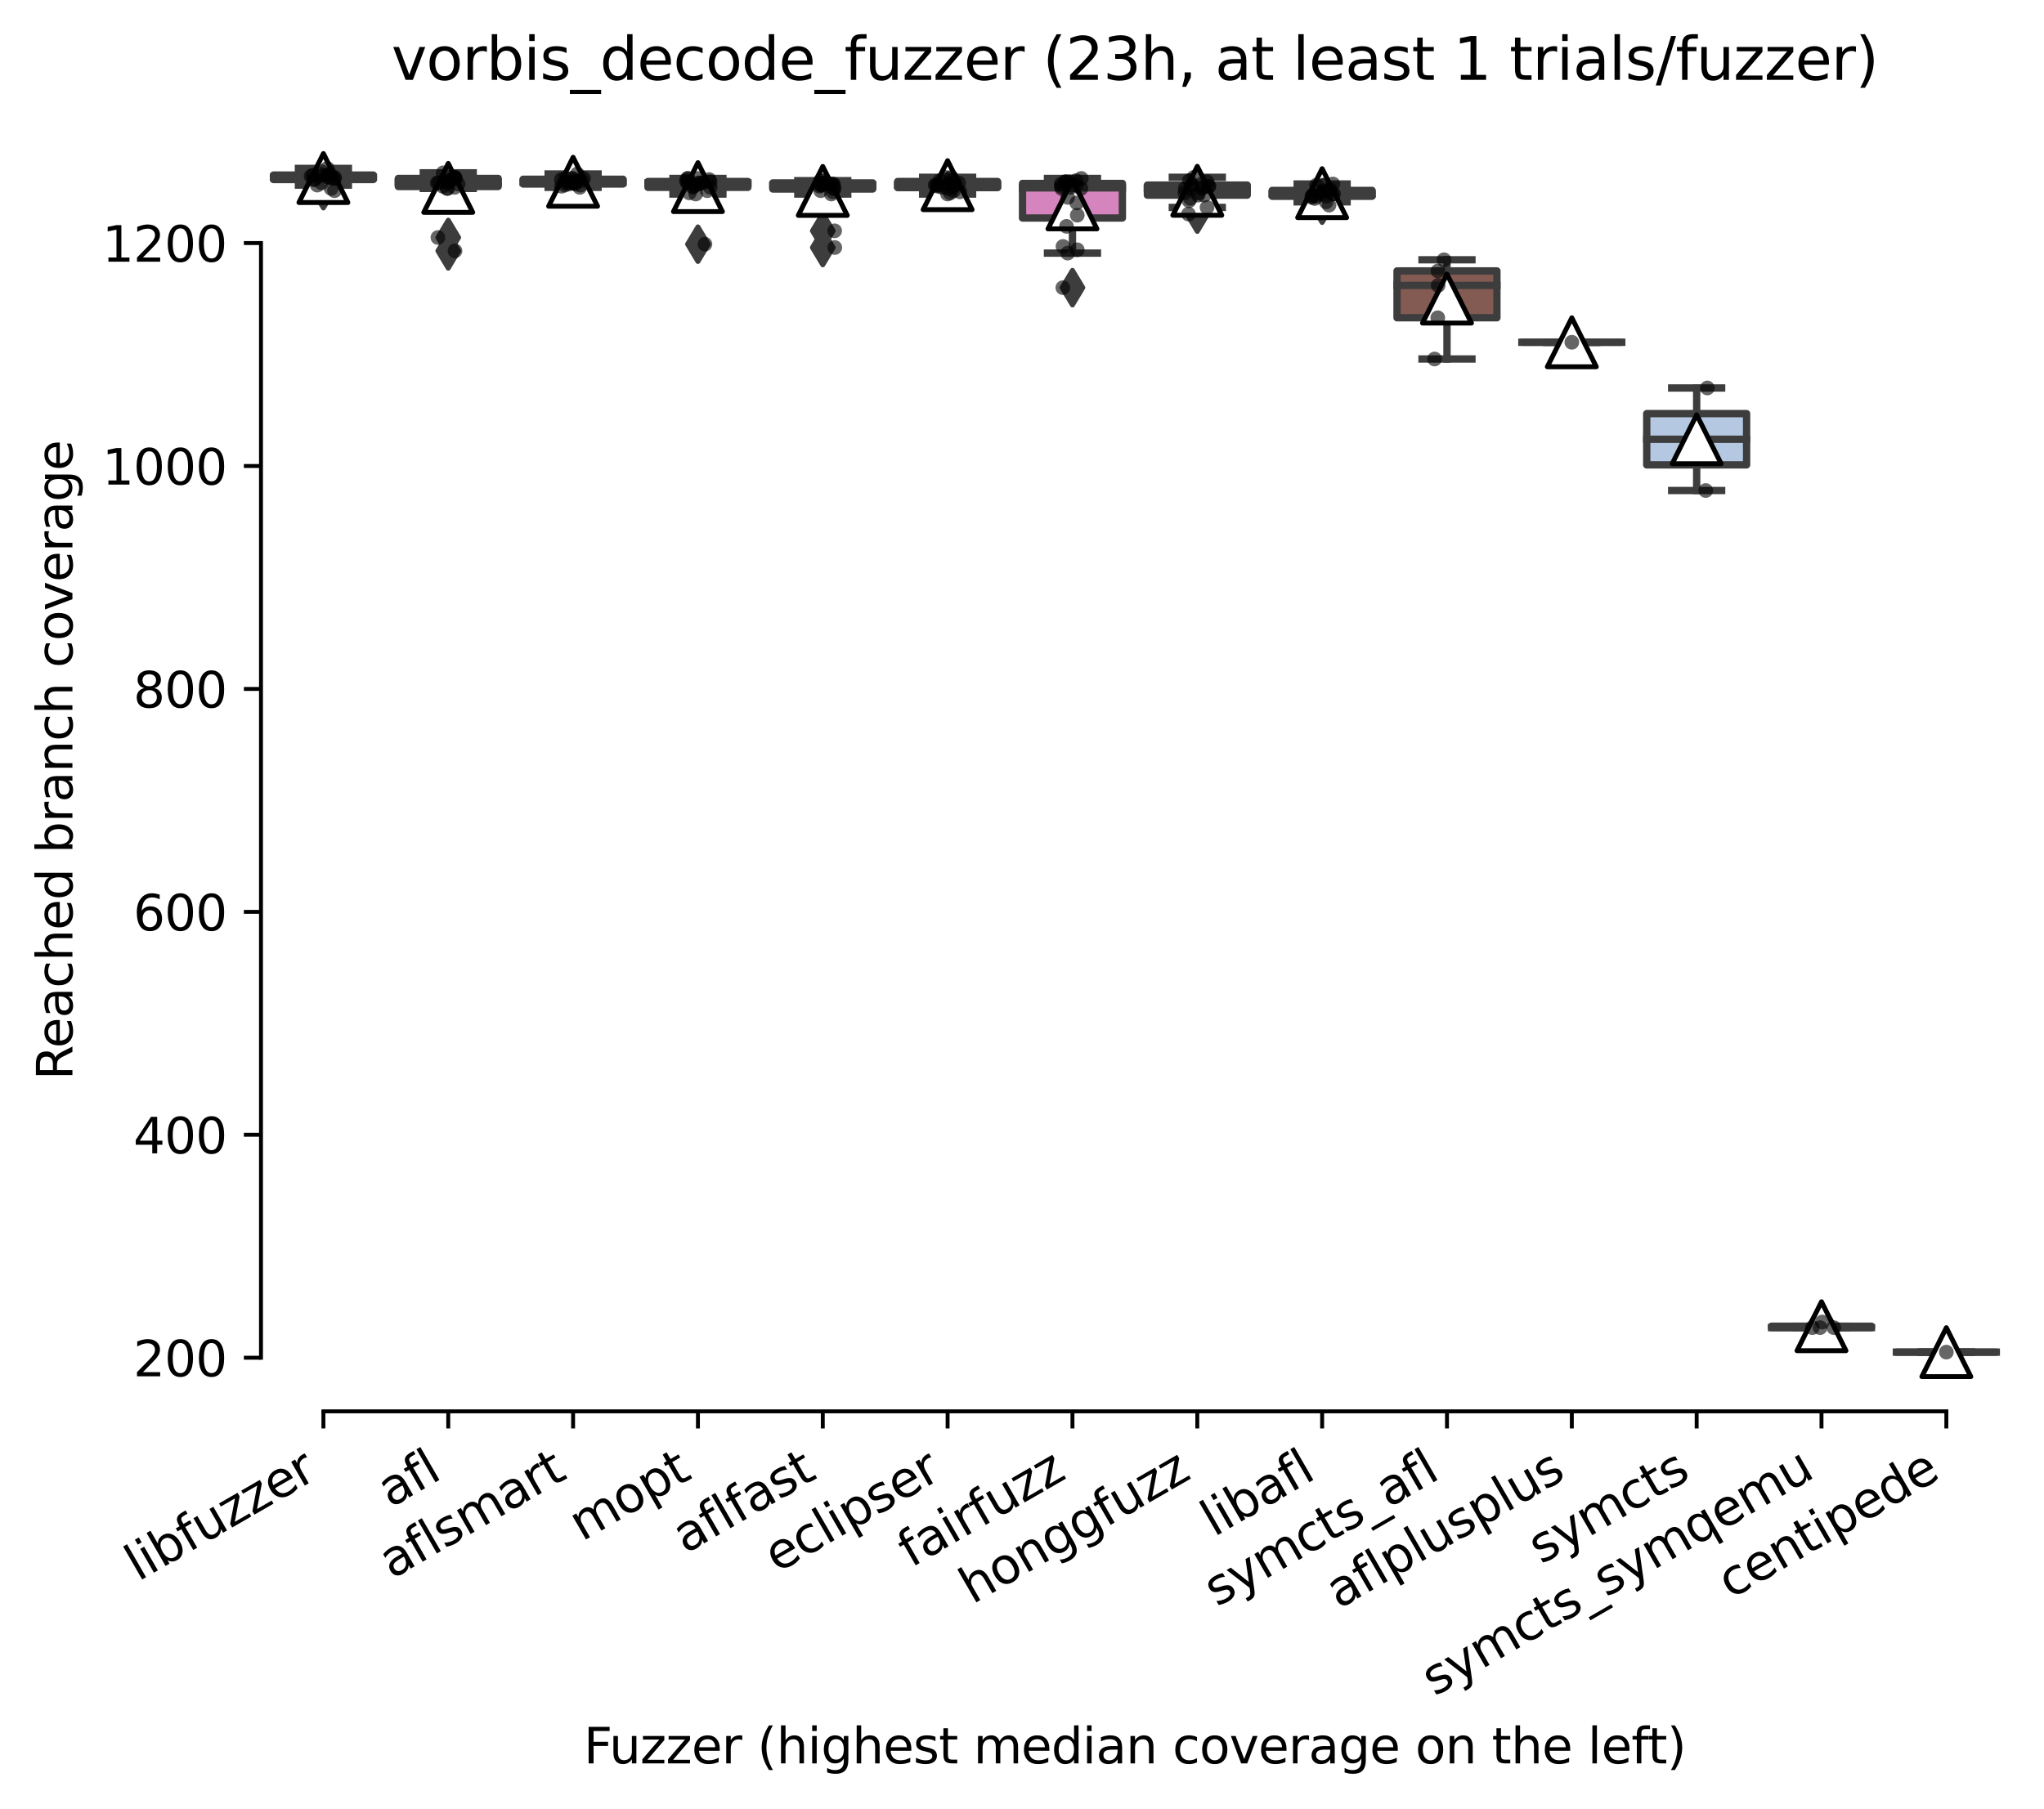 <?xml version="1.0" encoding="utf-8" standalone="no"?>
<!DOCTYPE svg PUBLIC "-//W3C//DTD SVG 1.1//EN"
  "http://www.w3.org/Graphics/SVG/1.1/DTD/svg11.dtd">
<svg xmlns:xlink="http://www.w3.org/1999/xlink" width="417.648pt" height="369.662pt" viewBox="0 0 417.648 369.662" xmlns="http://www.w3.org/2000/svg" version="1.1">
 <defs>
  <style type="text/css">*{stroke-linejoin: round; stroke-linecap: butt}</style>
 </defs>
 <g id="figure_1">
  <g id="patch_1">
   <path d="M 0 369.662 
L 417.648 369.662 
L 417.648 0 
L 0 0 
z
" style="fill: #ffffff"/>
  </g>
  <g id="axes_1">
   <g id="patch_2">
    <path d="M 53.328 288.43 
L 410.448 288.43 
L 410.448 22.318 
L 53.328 22.318 
z
" style="fill: #ffffff"/>
   </g>
   <g id="patch_3">
    <path d="M 55.879 36.692 
L 76.286 36.692 
L 76.286 35.781 
L 55.879 35.781 
L 55.879 36.692 
z
" clip-path="url(#p58c9da4677)" style="fill: #c4b5d0; stroke: #3d3d3d; stroke-width: 1.5; stroke-linejoin: miter"/>
   </g>
   <g id="patch_4">
    <path d="M 81.388 38.116 
L 101.794 38.116 
L 101.794 36.464 
L 81.388 36.464 
L 81.388 38.116 
z
" clip-path="url(#p58c9da4677)" style="fill: #3274a1; stroke: #3d3d3d; stroke-width: 1.5; stroke-linejoin: miter"/>
   </g>
   <g id="patch_5">
    <path d="M 106.896 37.603 
L 127.303 37.603 
L 127.303 36.635 
L 106.896 36.635 
L 106.896 37.603 
z
" clip-path="url(#p58c9da4677)" style="fill: #c7c7c7; stroke: #3d3d3d; stroke-width: 1.5; stroke-linejoin: miter"/>
   </g>
   <g id="patch_6">
    <path d="M 132.405 38.287 
L 152.812 38.287 
L 152.812 37.091 
L 132.405 37.091 
L 132.405 38.287 
z
" clip-path="url(#p58c9da4677)" style="fill: #7f7f7f; stroke: #3d3d3d; stroke-width: 1.5; stroke-linejoin: miter"/>
   </g>
   <g id="patch_7">
    <path d="M 157.913 38.628 
L 178.32 38.628 
L 178.32 37.375 
L 157.913 37.375 
L 157.913 38.628 
z
" clip-path="url(#p58c9da4677)" style="fill: #9fd495; stroke: #3d3d3d; stroke-width: 1.5; stroke-linejoin: miter"/>
   </g>
   <g id="patch_8">
    <path d="M 183.422 38.344 
L 203.829 38.344 
L 203.829 37.091 
L 183.422 37.091 
L 183.422 38.344 
z
" clip-path="url(#p58c9da4677)" style="fill: #f2a5a3; stroke: #3d3d3d; stroke-width: 1.5; stroke-linejoin: miter"/>
   </g>
   <g id="patch_9">
    <path d="M 208.93 44.551 
L 229.337 44.551 
L 229.337 37.489 
L 208.93 37.489 
L 208.93 44.551 
z
" clip-path="url(#p58c9da4677)" style="fill: #d684bd; stroke: #3d3d3d; stroke-width: 1.5; stroke-linejoin: miter"/>
   </g>
   <g id="patch_10">
    <path d="M 234.439 39.881 
L 254.846 39.881 
L 254.846 37.831 
L 234.439 37.831 
L 234.439 39.881 
z
" clip-path="url(#p58c9da4677)" style="fill: #d1d197; stroke: #3d3d3d; stroke-width: 1.5; stroke-linejoin: miter"/>
   </g>
   <g id="patch_11">
    <path d="M 259.948 40.109 
L 280.354 40.109 
L 280.354 38.913 
L 259.948 38.913 
L 259.948 40.109 
z
" clip-path="url(#p58c9da4677)" style="fill: #3a923a; stroke: #3d3d3d; stroke-width: 1.5; stroke-linejoin: miter"/>
   </g>
   <g id="patch_12">
    <path d="M 285.456 64.939 
L 305.863 64.939 
L 305.863 55.371 
L 285.456 55.371 
L 285.456 64.939 
z
" clip-path="url(#p58c9da4677)" style="fill: #845b53; stroke: #3d3d3d; stroke-width: 1.5; stroke-linejoin: miter"/>
   </g>
   <g id="patch_13">
    <path d="M 310.965 69.95 
L 331.372 69.95 
L 331.372 69.95 
L 310.965 69.95 
L 310.965 69.95 
z
" clip-path="url(#p58c9da4677)" style="fill: #c03d3e; stroke: #3d3d3d; stroke-width: 1.5; stroke-linejoin: miter"/>
   </g>
   <g id="patch_14">
    <path d="M 336.473 95.008 
L 356.88 95.008 
L 356.88 84.529 
L 336.473 84.529 
L 336.473 95.008 
z
" clip-path="url(#p58c9da4677)" style="fill: #b5c8e1; stroke: #3d3d3d; stroke-width: 1.5; stroke-linejoin: miter"/>
   </g>
   <g id="patch_15">
    <path d="M 361.982 271.323 
L 382.389 271.323 
L 382.389 271.038 
L 361.982 271.038 
L 361.982 271.323 
z
" clip-path="url(#p58c9da4677)" style="fill: #bea09a; stroke: #3d3d3d; stroke-width: 1.5; stroke-linejoin: miter"/>
   </g>
   <g id="patch_16">
    <path d="M 387.49 276.334 
L 407.897 276.334 
L 407.897 276.334 
L 387.49 276.334 
L 387.49 276.334 
z
" clip-path="url(#p58c9da4677)" style="fill: #e1812c; stroke: #3d3d3d; stroke-width: 1.5; stroke-linejoin: miter"/>
   </g>
   <g id="matplotlib.axis_1">
    <g id="xtick_1">
     <g id="line2d_1">
      <defs>
       <path id="m80e25ed447" d="M 0 0 
L 0 3.5 
" style="stroke: #000000; stroke-width: 0.8"/>
      </defs>
      <g>
       <use xlink:href="#m80e25ed447" x="66.082" y="288.43" style="stroke: #000000; stroke-width: 0.8"/>
      </g>
     </g>
     <g id="text_1">
      <!-- libfuzzer -->
      <g transform="translate(28.216 323.272) rotate(-30) scale(0.1 -0.1)">
       <defs>
        <path id="DejaVuSans-6c" d="M 603 4863 
L 1178 4863 
L 1178 0 
L 603 0 
L 603 4863 
z
" transform="scale(0.016)"/>
        <path id="DejaVuSans-69" d="M 603 3500 
L 1178 3500 
L 1178 0 
L 603 0 
L 603 3500 
z
M 603 4863 
L 1178 4863 
L 1178 4134 
L 603 4134 
L 603 4863 
z
" transform="scale(0.016)"/>
        <path id="DejaVuSans-62" d="M 3116 1747 
Q 3116 2381 2855 2742 
Q 2594 3103 2138 3103 
Q 1681 3103 1420 2742 
Q 1159 2381 1159 1747 
Q 1159 1113 1420 752 
Q 1681 391 2138 391 
Q 2594 391 2855 752 
Q 3116 1113 3116 1747 
z
M 1159 2969 
Q 1341 3281 1617 3432 
Q 1894 3584 2278 3584 
Q 2916 3584 3314 3078 
Q 3713 2572 3713 1747 
Q 3713 922 3314 415 
Q 2916 -91 2278 -91 
Q 1894 -91 1617 61 
Q 1341 213 1159 525 
L 1159 0 
L 581 0 
L 581 4863 
L 1159 4863 
L 1159 2969 
z
" transform="scale(0.016)"/>
        <path id="DejaVuSans-66" d="M 2375 4863 
L 2375 4384 
L 1825 4384 
Q 1516 4384 1395 4259 
Q 1275 4134 1275 3809 
L 1275 3500 
L 2222 3500 
L 2222 3053 
L 1275 3053 
L 1275 0 
L 697 0 
L 697 3053 
L 147 3053 
L 147 3500 
L 697 3500 
L 697 3744 
Q 697 4328 969 4595 
Q 1241 4863 1831 4863 
L 2375 4863 
z
" transform="scale(0.016)"/>
        <path id="DejaVuSans-75" d="M 544 1381 
L 544 3500 
L 1119 3500 
L 1119 1403 
Q 1119 906 1312 657 
Q 1506 409 1894 409 
Q 2359 409 2629 706 
Q 2900 1003 2900 1516 
L 2900 3500 
L 3475 3500 
L 3475 0 
L 2900 0 
L 2900 538 
Q 2691 219 2414 64 
Q 2138 -91 1772 -91 
Q 1169 -91 856 284 
Q 544 659 544 1381 
z
M 1991 3584 
L 1991 3584 
z
" transform="scale(0.016)"/>
        <path id="DejaVuSans-7a" d="M 353 3500 
L 3084 3500 
L 3084 2975 
L 922 459 
L 3084 459 
L 3084 0 
L 275 0 
L 275 525 
L 2438 3041 
L 353 3041 
L 353 3500 
z
" transform="scale(0.016)"/>
        <path id="DejaVuSans-65" d="M 3597 1894 
L 3597 1613 
L 953 1613 
Q 991 1019 1311 708 
Q 1631 397 2203 397 
Q 2534 397 2845 478 
Q 3156 559 3463 722 
L 3463 178 
Q 3153 47 2828 -22 
Q 2503 -91 2169 -91 
Q 1331 -91 842 396 
Q 353 884 353 1716 
Q 353 2575 817 3079 
Q 1281 3584 2069 3584 
Q 2775 3584 3186 3129 
Q 3597 2675 3597 1894 
z
M 3022 2063 
Q 3016 2534 2758 2815 
Q 2500 3097 2075 3097 
Q 1594 3097 1305 2825 
Q 1016 2553 972 2059 
L 3022 2063 
z
" transform="scale(0.016)"/>
        <path id="DejaVuSans-72" d="M 2631 2963 
Q 2534 3019 2420 3045 
Q 2306 3072 2169 3072 
Q 1681 3072 1420 2755 
Q 1159 2438 1159 1844 
L 1159 0 
L 581 0 
L 581 3500 
L 1159 3500 
L 1159 2956 
Q 1341 3275 1631 3429 
Q 1922 3584 2338 3584 
Q 2397 3584 2469 3576 
Q 2541 3569 2628 3553 
L 2631 2963 
z
" transform="scale(0.016)"/>
       </defs>
       <use xlink:href="#DejaVuSans-6c"/>
       <use xlink:href="#DejaVuSans-69" x="27.783"/>
       <use xlink:href="#DejaVuSans-62" x="55.566"/>
       <use xlink:href="#DejaVuSans-66" x="119.043"/>
       <use xlink:href="#DejaVuSans-75" x="154.248"/>
       <use xlink:href="#DejaVuSans-7a" x="217.627"/>
       <use xlink:href="#DejaVuSans-7a" x="270.117"/>
       <use xlink:href="#DejaVuSans-65" x="322.607"/>
       <use xlink:href="#DejaVuSans-72" x="384.131"/>
      </g>
     </g>
    </g>
    <g id="xtick_2">
     <g id="line2d_2">
      <g>
       <use xlink:href="#m80e25ed447" x="91.591" y="288.43" style="stroke: #000000; stroke-width: 0.8"/>
      </g>
     </g>
     <g id="text_2">
      <!-- afl -->
      <g transform="translate(79.789 308.224) rotate(-30) scale(0.1 -0.1)">
       <defs>
        <path id="DejaVuSans-61" d="M 2194 1759 
Q 1497 1759 1228 1600 
Q 959 1441 959 1056 
Q 959 750 1161 570 
Q 1363 391 1709 391 
Q 2188 391 2477 730 
Q 2766 1069 2766 1631 
L 2766 1759 
L 2194 1759 
z
M 3341 1997 
L 3341 0 
L 2766 0 
L 2766 531 
Q 2569 213 2275 61 
Q 1981 -91 1556 -91 
Q 1019 -91 701 211 
Q 384 513 384 1019 
Q 384 1609 779 1909 
Q 1175 2209 1959 2209 
L 2766 2209 
L 2766 2266 
Q 2766 2663 2505 2880 
Q 2244 3097 1772 3097 
Q 1472 3097 1187 3025 
Q 903 2953 641 2809 
L 641 3341 
Q 956 3463 1253 3523 
Q 1550 3584 1831 3584 
Q 2591 3584 2966 3190 
Q 3341 2797 3341 1997 
z
" transform="scale(0.016)"/>
       </defs>
       <use xlink:href="#DejaVuSans-61"/>
       <use xlink:href="#DejaVuSans-66" x="61.279"/>
       <use xlink:href="#DejaVuSans-6c" x="96.484"/>
      </g>
     </g>
    </g>
    <g id="xtick_3">
     <g id="line2d_3">
      <g>
       <use xlink:href="#m80e25ed447" x="117.1" y="288.43" style="stroke: #000000; stroke-width: 0.8"/>
      </g>
     </g>
     <g id="text_3">
      <!-- aflsmart -->
      <g transform="translate(80.089 322.779) rotate(-30) scale(0.1 -0.1)">
       <defs>
        <path id="DejaVuSans-73" d="M 2834 3397 
L 2834 2853 
Q 2591 2978 2328 3040 
Q 2066 3103 1784 3103 
Q 1356 3103 1142 2972 
Q 928 2841 928 2578 
Q 928 2378 1081 2264 
Q 1234 2150 1697 2047 
L 1894 2003 
Q 2506 1872 2764 1633 
Q 3022 1394 3022 966 
Q 3022 478 2636 193 
Q 2250 -91 1575 -91 
Q 1294 -91 989 -36 
Q 684 19 347 128 
L 347 722 
Q 666 556 975 473 
Q 1284 391 1588 391 
Q 1994 391 2212 530 
Q 2431 669 2431 922 
Q 2431 1156 2273 1281 
Q 2116 1406 1581 1522 
L 1381 1569 
Q 847 1681 609 1914 
Q 372 2147 372 2553 
Q 372 3047 722 3315 
Q 1072 3584 1716 3584 
Q 2034 3584 2315 3537 
Q 2597 3491 2834 3397 
z
" transform="scale(0.016)"/>
        <path id="DejaVuSans-6d" d="M 3328 2828 
Q 3544 3216 3844 3400 
Q 4144 3584 4550 3584 
Q 5097 3584 5394 3201 
Q 5691 2819 5691 2113 
L 5691 0 
L 5113 0 
L 5113 2094 
Q 5113 2597 4934 2840 
Q 4756 3084 4391 3084 
Q 3944 3084 3684 2787 
Q 3425 2491 3425 1978 
L 3425 0 
L 2847 0 
L 2847 2094 
Q 2847 2600 2669 2842 
Q 2491 3084 2119 3084 
Q 1678 3084 1418 2786 
Q 1159 2488 1159 1978 
L 1159 0 
L 581 0 
L 581 3500 
L 1159 3500 
L 1159 2956 
Q 1356 3278 1631 3431 
Q 1906 3584 2284 3584 
Q 2666 3584 2933 3390 
Q 3200 3197 3328 2828 
z
" transform="scale(0.016)"/>
        <path id="DejaVuSans-74" d="M 1172 4494 
L 1172 3500 
L 2356 3500 
L 2356 3053 
L 1172 3053 
L 1172 1153 
Q 1172 725 1289 603 
Q 1406 481 1766 481 
L 2356 481 
L 2356 0 
L 1766 0 
Q 1100 0 847 248 
Q 594 497 594 1153 
L 594 3053 
L 172 3053 
L 172 3500 
L 594 3500 
L 594 4494 
L 1172 4494 
z
" transform="scale(0.016)"/>
       </defs>
       <use xlink:href="#DejaVuSans-61"/>
       <use xlink:href="#DejaVuSans-66" x="61.279"/>
       <use xlink:href="#DejaVuSans-6c" x="96.484"/>
       <use xlink:href="#DejaVuSans-73" x="124.268"/>
       <use xlink:href="#DejaVuSans-6d" x="176.367"/>
       <use xlink:href="#DejaVuSans-61" x="273.779"/>
       <use xlink:href="#DejaVuSans-72" x="335.059"/>
       <use xlink:href="#DejaVuSans-74" x="376.172"/>
      </g>
     </g>
    </g>
    <g id="xtick_4">
     <g id="line2d_4">
      <g>
       <use xlink:href="#m80e25ed447" x="142.608" y="288.43" style="stroke: #000000; stroke-width: 0.8"/>
      </g>
     </g>
     <g id="text_4">
      <!-- mopt -->
      <g transform="translate(118.941 315.075) rotate(-30) scale(0.1 -0.1)">
       <defs>
        <path id="DejaVuSans-6f" d="M 1959 3097 
Q 1497 3097 1228 2736 
Q 959 2375 959 1747 
Q 959 1119 1226 758 
Q 1494 397 1959 397 
Q 2419 397 2687 759 
Q 2956 1122 2956 1747 
Q 2956 2369 2687 2733 
Q 2419 3097 1959 3097 
z
M 1959 3584 
Q 2709 3584 3137 3096 
Q 3566 2609 3566 1747 
Q 3566 888 3137 398 
Q 2709 -91 1959 -91 
Q 1206 -91 779 398 
Q 353 888 353 1747 
Q 353 2609 779 3096 
Q 1206 3584 1959 3584 
z
" transform="scale(0.016)"/>
        <path id="DejaVuSans-70" d="M 1159 525 
L 1159 -1331 
L 581 -1331 
L 581 3500 
L 1159 3500 
L 1159 2969 
Q 1341 3281 1617 3432 
Q 1894 3584 2278 3584 
Q 2916 3584 3314 3078 
Q 3713 2572 3713 1747 
Q 3713 922 3314 415 
Q 2916 -91 2278 -91 
Q 1894 -91 1617 61 
Q 1341 213 1159 525 
z
M 3116 1747 
Q 3116 2381 2855 2742 
Q 2594 3103 2138 3103 
Q 1681 3103 1420 2742 
Q 1159 2381 1159 1747 
Q 1159 1113 1420 752 
Q 1681 391 2138 391 
Q 2594 391 2855 752 
Q 3116 1113 3116 1747 
z
" transform="scale(0.016)"/>
       </defs>
       <use xlink:href="#DejaVuSans-6d"/>
       <use xlink:href="#DejaVuSans-6f" x="97.412"/>
       <use xlink:href="#DejaVuSans-70" x="158.594"/>
       <use xlink:href="#DejaVuSans-74" x="222.07"/>
      </g>
     </g>
    </g>
    <g id="xtick_5">
     <g id="line2d_5">
      <g>
       <use xlink:href="#m80e25ed447" x="168.117" y="288.43" style="stroke: #000000; stroke-width: 0.8"/>
      </g>
     </g>
     <g id="text_5">
      <!-- aflfast -->
      <g transform="translate(140.053 317.613) rotate(-30) scale(0.1 -0.1)">
       <use xlink:href="#DejaVuSans-61"/>
       <use xlink:href="#DejaVuSans-66" x="61.279"/>
       <use xlink:href="#DejaVuSans-6c" x="96.484"/>
       <use xlink:href="#DejaVuSans-66" x="124.268"/>
       <use xlink:href="#DejaVuSans-61" x="159.473"/>
       <use xlink:href="#DejaVuSans-73" x="220.752"/>
       <use xlink:href="#DejaVuSans-74" x="272.852"/>
      </g>
     </g>
    </g>
    <g id="xtick_6">
     <g id="line2d_6">
      <g>
       <use xlink:href="#m80e25ed447" x="193.625" y="288.43" style="stroke: #000000; stroke-width: 0.8"/>
      </g>
     </g>
     <g id="text_6">
      <!-- eclipser -->
      <g transform="translate(158.785 321.525) rotate(-30) scale(0.1 -0.1)">
       <defs>
        <path id="DejaVuSans-63" d="M 3122 3366 
L 3122 2828 
Q 2878 2963 2633 3030 
Q 2388 3097 2138 3097 
Q 1578 3097 1268 2742 
Q 959 2388 959 1747 
Q 959 1106 1268 751 
Q 1578 397 2138 397 
Q 2388 397 2633 464 
Q 2878 531 3122 666 
L 3122 134 
Q 2881 22 2623 -34 
Q 2366 -91 2075 -91 
Q 1284 -91 818 406 
Q 353 903 353 1747 
Q 353 2603 823 3093 
Q 1294 3584 2113 3584 
Q 2378 3584 2631 3529 
Q 2884 3475 3122 3366 
z
" transform="scale(0.016)"/>
       </defs>
       <use xlink:href="#DejaVuSans-65"/>
       <use xlink:href="#DejaVuSans-63" x="61.523"/>
       <use xlink:href="#DejaVuSans-6c" x="116.504"/>
       <use xlink:href="#DejaVuSans-69" x="144.287"/>
       <use xlink:href="#DejaVuSans-70" x="172.07"/>
       <use xlink:href="#DejaVuSans-73" x="235.547"/>
       <use xlink:href="#DejaVuSans-65" x="287.646"/>
       <use xlink:href="#DejaVuSans-72" x="349.17"/>
      </g>
     </g>
    </g>
    <g id="xtick_7">
     <g id="line2d_7">
      <g>
       <use xlink:href="#m80e25ed447" x="219.134" y="288.43" style="stroke: #000000; stroke-width: 0.8"/>
      </g>
     </g>
     <g id="text_7">
      <!-- fairfuzz -->
      <g transform="translate(186.144 320.457) rotate(-30) scale(0.1 -0.1)">
       <use xlink:href="#DejaVuSans-66"/>
       <use xlink:href="#DejaVuSans-61" x="35.205"/>
       <use xlink:href="#DejaVuSans-69" x="96.484"/>
       <use xlink:href="#DejaVuSans-72" x="124.268"/>
       <use xlink:href="#DejaVuSans-66" x="165.381"/>
       <use xlink:href="#DejaVuSans-75" x="200.586"/>
       <use xlink:href="#DejaVuSans-7a" x="263.965"/>
       <use xlink:href="#DejaVuSans-7a" x="316.455"/>
      </g>
     </g>
    </g>
    <g id="xtick_8">
     <g id="line2d_8">
      <g>
       <use xlink:href="#m80e25ed447" x="244.642" y="288.43" style="stroke: #000000; stroke-width: 0.8"/>
      </g>
     </g>
     <g id="text_8">
      <!-- honggfuzz -->
      <g transform="translate(198.703 327.933) rotate(-30) scale(0.1 -0.1)">
       <defs>
        <path id="DejaVuSans-68" d="M 3513 2113 
L 3513 0 
L 2938 0 
L 2938 2094 
Q 2938 2591 2744 2837 
Q 2550 3084 2163 3084 
Q 1697 3084 1428 2787 
Q 1159 2491 1159 1978 
L 1159 0 
L 581 0 
L 581 4863 
L 1159 4863 
L 1159 2956 
Q 1366 3272 1645 3428 
Q 1925 3584 2291 3584 
Q 2894 3584 3203 3211 
Q 3513 2838 3513 2113 
z
" transform="scale(0.016)"/>
        <path id="DejaVuSans-6e" d="M 3513 2113 
L 3513 0 
L 2938 0 
L 2938 2094 
Q 2938 2591 2744 2837 
Q 2550 3084 2163 3084 
Q 1697 3084 1428 2787 
Q 1159 2491 1159 1978 
L 1159 0 
L 581 0 
L 581 3500 
L 1159 3500 
L 1159 2956 
Q 1366 3272 1645 3428 
Q 1925 3584 2291 3584 
Q 2894 3584 3203 3211 
Q 3513 2838 3513 2113 
z
" transform="scale(0.016)"/>
        <path id="DejaVuSans-67" d="M 2906 1791 
Q 2906 2416 2648 2759 
Q 2391 3103 1925 3103 
Q 1463 3103 1205 2759 
Q 947 2416 947 1791 
Q 947 1169 1205 825 
Q 1463 481 1925 481 
Q 2391 481 2648 825 
Q 2906 1169 2906 1791 
z
M 3481 434 
Q 3481 -459 3084 -895 
Q 2688 -1331 1869 -1331 
Q 1566 -1331 1297 -1286 
Q 1028 -1241 775 -1147 
L 775 -588 
Q 1028 -725 1275 -790 
Q 1522 -856 1778 -856 
Q 2344 -856 2625 -561 
Q 2906 -266 2906 331 
L 2906 616 
Q 2728 306 2450 153 
Q 2172 0 1784 0 
Q 1141 0 747 490 
Q 353 981 353 1791 
Q 353 2603 747 3093 
Q 1141 3584 1784 3584 
Q 2172 3584 2450 3431 
Q 2728 3278 2906 2969 
L 2906 3500 
L 3481 3500 
L 3481 434 
z
" transform="scale(0.016)"/>
       </defs>
       <use xlink:href="#DejaVuSans-68"/>
       <use xlink:href="#DejaVuSans-6f" x="63.379"/>
       <use xlink:href="#DejaVuSans-6e" x="124.561"/>
       <use xlink:href="#DejaVuSans-67" x="187.939"/>
       <use xlink:href="#DejaVuSans-67" x="251.416"/>
       <use xlink:href="#DejaVuSans-66" x="314.893"/>
       <use xlink:href="#DejaVuSans-75" x="350.098"/>
       <use xlink:href="#DejaVuSans-7a" x="413.477"/>
       <use xlink:href="#DejaVuSans-7a" x="465.967"/>
      </g>
     </g>
    </g>
    <g id="xtick_9">
     <g id="line2d_9">
      <g>
       <use xlink:href="#m80e25ed447" x="270.151" y="288.43" style="stroke: #000000; stroke-width: 0.8"/>
      </g>
     </g>
     <g id="text_9">
      <!-- libafl -->
      <g transform="translate(248.04 314.176) rotate(-30) scale(0.1 -0.1)">
       <use xlink:href="#DejaVuSans-6c"/>
       <use xlink:href="#DejaVuSans-69" x="27.783"/>
       <use xlink:href="#DejaVuSans-62" x="55.566"/>
       <use xlink:href="#DejaVuSans-61" x="119.043"/>
       <use xlink:href="#DejaVuSans-66" x="180.322"/>
       <use xlink:href="#DejaVuSans-6c" x="215.527"/>
      </g>
     </g>
    </g>
    <g id="xtick_10">
     <g id="line2d_10">
      <g>
       <use xlink:href="#m80e25ed447" x="295.66" y="288.43" style="stroke: #000000; stroke-width: 0.8"/>
      </g>
     </g>
     <g id="text_10">
      <!-- symcts_afl -->
      <g transform="translate(248.648 328.472) rotate(-30) scale(0.1 -0.1)">
       <defs>
        <path id="DejaVuSans-79" d="M 2059 -325 
Q 1816 -950 1584 -1140 
Q 1353 -1331 966 -1331 
L 506 -1331 
L 506 -850 
L 844 -850 
Q 1081 -850 1212 -737 
Q 1344 -625 1503 -206 
L 1606 56 
L 191 3500 
L 800 3500 
L 1894 763 
L 2988 3500 
L 3597 3500 
L 2059 -325 
z
" transform="scale(0.016)"/>
        <path id="DejaVuSans-5f" d="M 3263 -1063 
L 3263 -1509 
L -63 -1509 
L -63 -1063 
L 3263 -1063 
z
" transform="scale(0.016)"/>
       </defs>
       <use xlink:href="#DejaVuSans-73"/>
       <use xlink:href="#DejaVuSans-79" x="52.1"/>
       <use xlink:href="#DejaVuSans-6d" x="111.279"/>
       <use xlink:href="#DejaVuSans-63" x="208.691"/>
       <use xlink:href="#DejaVuSans-74" x="263.672"/>
       <use xlink:href="#DejaVuSans-73" x="302.881"/>
       <use xlink:href="#DejaVuSans-5f" x="354.98"/>
       <use xlink:href="#DejaVuSans-61" x="404.98"/>
       <use xlink:href="#DejaVuSans-66" x="466.26"/>
       <use xlink:href="#DejaVuSans-6c" x="501.465"/>
      </g>
     </g>
    </g>
    <g id="xtick_11">
     <g id="line2d_11">
      <g>
       <use xlink:href="#m80e25ed447" x="321.168" y="288.43" style="stroke: #000000; stroke-width: 0.8"/>
      </g>
     </g>
     <g id="text_11">
      <!-- aflplusplus -->
      <g transform="translate(273.559 328.897) rotate(-30) scale(0.1 -0.1)">
       <use xlink:href="#DejaVuSans-61"/>
       <use xlink:href="#DejaVuSans-66" x="61.279"/>
       <use xlink:href="#DejaVuSans-6c" x="96.484"/>
       <use xlink:href="#DejaVuSans-70" x="124.268"/>
       <use xlink:href="#DejaVuSans-6c" x="187.744"/>
       <use xlink:href="#DejaVuSans-75" x="215.527"/>
       <use xlink:href="#DejaVuSans-73" x="278.906"/>
       <use xlink:href="#DejaVuSans-70" x="331.006"/>
       <use xlink:href="#DejaVuSans-6c" x="394.482"/>
       <use xlink:href="#DejaVuSans-75" x="422.266"/>
       <use xlink:href="#DejaVuSans-73" x="485.645"/>
      </g>
     </g>
    </g>
    <g id="xtick_12">
     <g id="line2d_12">
      <g>
       <use xlink:href="#m80e25ed447" x="346.677" y="288.43" style="stroke: #000000; stroke-width: 0.8"/>
      </g>
     </g>
     <g id="text_12">
      <!-- symcts -->
      <g transform="translate(314.896 319.759) rotate(-30) scale(0.1 -0.1)">
       <use xlink:href="#DejaVuSans-73"/>
       <use xlink:href="#DejaVuSans-79" x="52.1"/>
       <use xlink:href="#DejaVuSans-6d" x="111.279"/>
       <use xlink:href="#DejaVuSans-63" x="208.691"/>
       <use xlink:href="#DejaVuSans-74" x="263.672"/>
       <use xlink:href="#DejaVuSans-73" x="302.881"/>
      </g>
     </g>
    </g>
    <g id="xtick_13">
     <g id="line2d_13">
      <g>
       <use xlink:href="#m80e25ed447" x="372.185" y="288.43" style="stroke: #000000; stroke-width: 0.8"/>
      </g>
     </g>
     <g id="text_13">
      <!-- symcts_symqemu -->
      <g transform="translate(293.111 346.742) rotate(-30) scale(0.1 -0.1)">
       <defs>
        <path id="DejaVuSans-71" d="M 947 1747 
Q 947 1113 1208 752 
Q 1469 391 1925 391 
Q 2381 391 2643 752 
Q 2906 1113 2906 1747 
Q 2906 2381 2643 2742 
Q 2381 3103 1925 3103 
Q 1469 3103 1208 2742 
Q 947 2381 947 1747 
z
M 2906 525 
Q 2725 213 2448 61 
Q 2172 -91 1784 -91 
Q 1150 -91 751 415 
Q 353 922 353 1747 
Q 353 2572 751 3078 
Q 1150 3584 1784 3584 
Q 2172 3584 2448 3432 
Q 2725 3281 2906 2969 
L 2906 3500 
L 3481 3500 
L 3481 -1331 
L 2906 -1331 
L 2906 525 
z
" transform="scale(0.016)"/>
       </defs>
       <use xlink:href="#DejaVuSans-73"/>
       <use xlink:href="#DejaVuSans-79" x="52.1"/>
       <use xlink:href="#DejaVuSans-6d" x="111.279"/>
       <use xlink:href="#DejaVuSans-63" x="208.691"/>
       <use xlink:href="#DejaVuSans-74" x="263.672"/>
       <use xlink:href="#DejaVuSans-73" x="302.881"/>
       <use xlink:href="#DejaVuSans-5f" x="354.98"/>
       <use xlink:href="#DejaVuSans-73" x="404.98"/>
       <use xlink:href="#DejaVuSans-79" x="457.08"/>
       <use xlink:href="#DejaVuSans-6d" x="516.26"/>
       <use xlink:href="#DejaVuSans-71" x="613.672"/>
       <use xlink:href="#DejaVuSans-65" x="677.148"/>
       <use xlink:href="#DejaVuSans-6d" x="738.672"/>
       <use xlink:href="#DejaVuSans-75" x="836.084"/>
      </g>
     </g>
    </g>
    <g id="xtick_14">
     <g id="line2d_14">
      <g>
       <use xlink:href="#m80e25ed447" x="397.694" y="288.43" style="stroke: #000000; stroke-width: 0.8"/>
      </g>
     </g>
     <g id="text_14">
      <!-- centipede -->
      <g transform="translate(353.621 326.856) rotate(-30) scale(0.1 -0.1)">
       <defs>
        <path id="DejaVuSans-64" d="M 2906 2969 
L 2906 4863 
L 3481 4863 
L 3481 0 
L 2906 0 
L 2906 525 
Q 2725 213 2448 61 
Q 2172 -91 1784 -91 
Q 1150 -91 751 415 
Q 353 922 353 1747 
Q 353 2572 751 3078 
Q 1150 3584 1784 3584 
Q 2172 3584 2448 3432 
Q 2725 3281 2906 2969 
z
M 947 1747 
Q 947 1113 1208 752 
Q 1469 391 1925 391 
Q 2381 391 2643 752 
Q 2906 1113 2906 1747 
Q 2906 2381 2643 2742 
Q 2381 3103 1925 3103 
Q 1469 3103 1208 2742 
Q 947 2381 947 1747 
z
" transform="scale(0.016)"/>
       </defs>
       <use xlink:href="#DejaVuSans-63"/>
       <use xlink:href="#DejaVuSans-65" x="54.98"/>
       <use xlink:href="#DejaVuSans-6e" x="116.504"/>
       <use xlink:href="#DejaVuSans-74" x="179.883"/>
       <use xlink:href="#DejaVuSans-69" x="219.092"/>
       <use xlink:href="#DejaVuSans-70" x="246.875"/>
       <use xlink:href="#DejaVuSans-65" x="310.352"/>
       <use xlink:href="#DejaVuSans-64" x="371.875"/>
       <use xlink:href="#DejaVuSans-65" x="435.352"/>
      </g>
     </g>
    </g>
    <g id="text_15">
     <!-- Fuzzer (highest median coverage on the left) -->
     <g transform="translate(119.27 360.383) scale(0.1 -0.1)">
      <defs>
       <path id="DejaVuSans-46" d="M 628 4666 
L 3309 4666 
L 3309 4134 
L 1259 4134 
L 1259 2759 
L 3109 2759 
L 3109 2228 
L 1259 2228 
L 1259 0 
L 628 0 
L 628 4666 
z
" transform="scale(0.016)"/>
       <path id="DejaVuSans-20" transform="scale(0.016)"/>
       <path id="DejaVuSans-28" d="M 1984 4856 
Q 1566 4138 1362 3434 
Q 1159 2731 1159 2009 
Q 1159 1288 1364 580 
Q 1569 -128 1984 -844 
L 1484 -844 
Q 1016 -109 783 600 
Q 550 1309 550 2009 
Q 550 2706 781 3412 
Q 1013 4119 1484 4856 
L 1984 4856 
z
" transform="scale(0.016)"/>
       <path id="DejaVuSans-76" d="M 191 3500 
L 800 3500 
L 1894 563 
L 2988 3500 
L 3597 3500 
L 2284 0 
L 1503 0 
L 191 3500 
z
" transform="scale(0.016)"/>
       <path id="DejaVuSans-29" d="M 513 4856 
L 1013 4856 
Q 1481 4119 1714 3412 
Q 1947 2706 1947 2009 
Q 1947 1309 1714 600 
Q 1481 -109 1013 -844 
L 513 -844 
Q 928 -128 1133 580 
Q 1338 1288 1338 2009 
Q 1338 2731 1133 3434 
Q 928 4138 513 4856 
z
" transform="scale(0.016)"/>
      </defs>
      <use xlink:href="#DejaVuSans-46"/>
      <use xlink:href="#DejaVuSans-75" x="52.02"/>
      <use xlink:href="#DejaVuSans-7a" x="115.398"/>
      <use xlink:href="#DejaVuSans-7a" x="167.889"/>
      <use xlink:href="#DejaVuSans-65" x="220.379"/>
      <use xlink:href="#DejaVuSans-72" x="281.902"/>
      <use xlink:href="#DejaVuSans-20" x="323.016"/>
      <use xlink:href="#DejaVuSans-28" x="354.803"/>
      <use xlink:href="#DejaVuSans-68" x="393.816"/>
      <use xlink:href="#DejaVuSans-69" x="457.195"/>
      <use xlink:href="#DejaVuSans-67" x="484.979"/>
      <use xlink:href="#DejaVuSans-68" x="548.455"/>
      <use xlink:href="#DejaVuSans-65" x="611.834"/>
      <use xlink:href="#DejaVuSans-73" x="673.357"/>
      <use xlink:href="#DejaVuSans-74" x="725.457"/>
      <use xlink:href="#DejaVuSans-20" x="764.666"/>
      <use xlink:href="#DejaVuSans-6d" x="796.453"/>
      <use xlink:href="#DejaVuSans-65" x="893.865"/>
      <use xlink:href="#DejaVuSans-64" x="955.389"/>
      <use xlink:href="#DejaVuSans-69" x="1018.865"/>
      <use xlink:href="#DejaVuSans-61" x="1046.648"/>
      <use xlink:href="#DejaVuSans-6e" x="1107.928"/>
      <use xlink:href="#DejaVuSans-20" x="1171.307"/>
      <use xlink:href="#DejaVuSans-63" x="1203.094"/>
      <use xlink:href="#DejaVuSans-6f" x="1258.074"/>
      <use xlink:href="#DejaVuSans-76" x="1319.256"/>
      <use xlink:href="#DejaVuSans-65" x="1378.436"/>
      <use xlink:href="#DejaVuSans-72" x="1439.959"/>
      <use xlink:href="#DejaVuSans-61" x="1481.072"/>
      <use xlink:href="#DejaVuSans-67" x="1542.352"/>
      <use xlink:href="#DejaVuSans-65" x="1605.828"/>
      <use xlink:href="#DejaVuSans-20" x="1667.352"/>
      <use xlink:href="#DejaVuSans-6f" x="1699.139"/>
      <use xlink:href="#DejaVuSans-6e" x="1760.32"/>
      <use xlink:href="#DejaVuSans-20" x="1823.699"/>
      <use xlink:href="#DejaVuSans-74" x="1855.486"/>
      <use xlink:href="#DejaVuSans-68" x="1894.695"/>
      <use xlink:href="#DejaVuSans-65" x="1958.074"/>
      <use xlink:href="#DejaVuSans-20" x="2019.598"/>
      <use xlink:href="#DejaVuSans-6c" x="2051.385"/>
      <use xlink:href="#DejaVuSans-65" x="2079.168"/>
      <use xlink:href="#DejaVuSans-66" x="2140.691"/>
      <use xlink:href="#DejaVuSans-74" x="2174.146"/>
      <use xlink:href="#DejaVuSans-29" x="2213.355"/>
     </g>
    </g>
   </g>
   <g id="matplotlib.axis_2">
    <g id="ytick_1">
     <g id="line2d_15">
      <defs>
       <path id="md47b756bae" d="M 0 0 
L -3.5 0 
" style="stroke: #000000; stroke-width: 0.8"/>
      </defs>
      <g>
       <use xlink:href="#md47b756bae" x="53.328" y="277.473" style="stroke: #000000; stroke-width: 0.8"/>
      </g>
     </g>
     <g id="text_16">
      <!-- 200 -->
      <g transform="translate(27.241 281.272) scale(0.1 -0.1)">
       <defs>
        <path id="DejaVuSans-32" d="M 1228 531 
L 3431 531 
L 3431 0 
L 469 0 
L 469 531 
Q 828 903 1448 1529 
Q 2069 2156 2228 2338 
Q 2531 2678 2651 2914 
Q 2772 3150 2772 3378 
Q 2772 3750 2511 3984 
Q 2250 4219 1831 4219 
Q 1534 4219 1204 4116 
Q 875 4013 500 3803 
L 500 4441 
Q 881 4594 1212 4672 
Q 1544 4750 1819 4750 
Q 2544 4750 2975 4387 
Q 3406 4025 3406 3419 
Q 3406 3131 3298 2873 
Q 3191 2616 2906 2266 
Q 2828 2175 2409 1742 
Q 1991 1309 1228 531 
z
" transform="scale(0.016)"/>
        <path id="DejaVuSans-30" d="M 2034 4250 
Q 1547 4250 1301 3770 
Q 1056 3291 1056 2328 
Q 1056 1369 1301 889 
Q 1547 409 2034 409 
Q 2525 409 2770 889 
Q 3016 1369 3016 2328 
Q 3016 3291 2770 3770 
Q 2525 4250 2034 4250 
z
M 2034 4750 
Q 2819 4750 3233 4129 
Q 3647 3509 3647 2328 
Q 3647 1150 3233 529 
Q 2819 -91 2034 -91 
Q 1250 -91 836 529 
Q 422 1150 422 2328 
Q 422 3509 836 4129 
Q 1250 4750 2034 4750 
z
" transform="scale(0.016)"/>
       </defs>
       <use xlink:href="#DejaVuSans-32"/>
       <use xlink:href="#DejaVuSans-30" x="63.623"/>
       <use xlink:href="#DejaVuSans-30" x="127.246"/>
      </g>
     </g>
    </g>
    <g id="ytick_2">
     <g id="line2d_16">
      <g>
       <use xlink:href="#md47b756bae" x="53.328" y="231.914" style="stroke: #000000; stroke-width: 0.8"/>
      </g>
     </g>
     <g id="text_17">
      <!-- 400 -->
      <g transform="translate(27.241 235.713) scale(0.1 -0.1)">
       <defs>
        <path id="DejaVuSans-34" d="M 2419 4116 
L 825 1625 
L 2419 1625 
L 2419 4116 
z
M 2253 4666 
L 3047 4666 
L 3047 1625 
L 3713 1625 
L 3713 1100 
L 3047 1100 
L 3047 0 
L 2419 0 
L 2419 1100 
L 313 1100 
L 313 1709 
L 2253 4666 
z
" transform="scale(0.016)"/>
       </defs>
       <use xlink:href="#DejaVuSans-34"/>
       <use xlink:href="#DejaVuSans-30" x="63.623"/>
       <use xlink:href="#DejaVuSans-30" x="127.246"/>
      </g>
     </g>
    </g>
    <g id="ytick_3">
     <g id="line2d_17">
      <g>
       <use xlink:href="#md47b756bae" x="53.328" y="186.354" style="stroke: #000000; stroke-width: 0.8"/>
      </g>
     </g>
     <g id="text_18">
      <!-- 600 -->
      <g transform="translate(27.241 190.154) scale(0.1 -0.1)">
       <defs>
        <path id="DejaVuSans-36" d="M 2113 2584 
Q 1688 2584 1439 2293 
Q 1191 2003 1191 1497 
Q 1191 994 1439 701 
Q 1688 409 2113 409 
Q 2538 409 2786 701 
Q 3034 994 3034 1497 
Q 3034 2003 2786 2293 
Q 2538 2584 2113 2584 
z
M 3366 4563 
L 3366 3988 
Q 3128 4100 2886 4159 
Q 2644 4219 2406 4219 
Q 1781 4219 1451 3797 
Q 1122 3375 1075 2522 
Q 1259 2794 1537 2939 
Q 1816 3084 2150 3084 
Q 2853 3084 3261 2657 
Q 3669 2231 3669 1497 
Q 3669 778 3244 343 
Q 2819 -91 2113 -91 
Q 1303 -91 875 529 
Q 447 1150 447 2328 
Q 447 3434 972 4092 
Q 1497 4750 2381 4750 
Q 2619 4750 2861 4703 
Q 3103 4656 3366 4563 
z
" transform="scale(0.016)"/>
       </defs>
       <use xlink:href="#DejaVuSans-36"/>
       <use xlink:href="#DejaVuSans-30" x="63.623"/>
       <use xlink:href="#DejaVuSans-30" x="127.246"/>
      </g>
     </g>
    </g>
    <g id="ytick_4">
     <g id="line2d_18">
      <g>
       <use xlink:href="#md47b756bae" x="53.328" y="140.795" style="stroke: #000000; stroke-width: 0.8"/>
      </g>
     </g>
     <g id="text_19">
      <!-- 800 -->
      <g transform="translate(27.241 144.594) scale(0.1 -0.1)">
       <defs>
        <path id="DejaVuSans-38" d="M 2034 2216 
Q 1584 2216 1326 1975 
Q 1069 1734 1069 1313 
Q 1069 891 1326 650 
Q 1584 409 2034 409 
Q 2484 409 2743 651 
Q 3003 894 3003 1313 
Q 3003 1734 2745 1975 
Q 2488 2216 2034 2216 
z
M 1403 2484 
Q 997 2584 770 2862 
Q 544 3141 544 3541 
Q 544 4100 942 4425 
Q 1341 4750 2034 4750 
Q 2731 4750 3128 4425 
Q 3525 4100 3525 3541 
Q 3525 3141 3298 2862 
Q 3072 2584 2669 2484 
Q 3125 2378 3379 2068 
Q 3634 1759 3634 1313 
Q 3634 634 3220 271 
Q 2806 -91 2034 -91 
Q 1263 -91 848 271 
Q 434 634 434 1313 
Q 434 1759 690 2068 
Q 947 2378 1403 2484 
z
M 1172 3481 
Q 1172 3119 1398 2916 
Q 1625 2713 2034 2713 
Q 2441 2713 2670 2916 
Q 2900 3119 2900 3481 
Q 2900 3844 2670 4047 
Q 2441 4250 2034 4250 
Q 1625 4250 1398 4047 
Q 1172 3844 1172 3481 
z
" transform="scale(0.016)"/>
       </defs>
       <use xlink:href="#DejaVuSans-38"/>
       <use xlink:href="#DejaVuSans-30" x="63.623"/>
       <use xlink:href="#DejaVuSans-30" x="127.246"/>
      </g>
     </g>
    </g>
    <g id="ytick_5">
     <g id="line2d_19">
      <g>
       <use xlink:href="#md47b756bae" x="53.328" y="95.236" style="stroke: #000000; stroke-width: 0.8"/>
      </g>
     </g>
     <g id="text_20">
      <!-- 1000 -->
      <g transform="translate(20.878 99.035) scale(0.1 -0.1)">
       <defs>
        <path id="DejaVuSans-31" d="M 794 531 
L 1825 531 
L 1825 4091 
L 703 3866 
L 703 4441 
L 1819 4666 
L 2450 4666 
L 2450 531 
L 3481 531 
L 3481 0 
L 794 0 
L 794 531 
z
" transform="scale(0.016)"/>
       </defs>
       <use xlink:href="#DejaVuSans-31"/>
       <use xlink:href="#DejaVuSans-30" x="63.623"/>
       <use xlink:href="#DejaVuSans-30" x="127.246"/>
       <use xlink:href="#DejaVuSans-30" x="190.869"/>
      </g>
     </g>
    </g>
    <g id="ytick_6">
     <g id="line2d_20">
      <g>
       <use xlink:href="#md47b756bae" x="53.328" y="49.676" style="stroke: #000000; stroke-width: 0.8"/>
      </g>
     </g>
     <g id="text_21">
      <!-- 1200 -->
      <g transform="translate(20.878 53.476) scale(0.1 -0.1)">
       <use xlink:href="#DejaVuSans-31"/>
       <use xlink:href="#DejaVuSans-32" x="63.623"/>
       <use xlink:href="#DejaVuSans-30" x="127.246"/>
       <use xlink:href="#DejaVuSans-30" x="190.869"/>
      </g>
     </g>
    </g>
    <g id="text_22">
     <!-- Reached branch coverage -->
     <g transform="translate(14.798 220.706) rotate(-90) scale(0.1 -0.1)">
      <defs>
       <path id="DejaVuSans-52" d="M 2841 2188 
Q 3044 2119 3236 1894 
Q 3428 1669 3622 1275 
L 4263 0 
L 3584 0 
L 2988 1197 
Q 2756 1666 2539 1819 
Q 2322 1972 1947 1972 
L 1259 1972 
L 1259 0 
L 628 0 
L 628 4666 
L 2053 4666 
Q 2853 4666 3247 4331 
Q 3641 3997 3641 3322 
Q 3641 2881 3436 2590 
Q 3231 2300 2841 2188 
z
M 1259 4147 
L 1259 2491 
L 2053 2491 
Q 2509 2491 2742 2702 
Q 2975 2913 2975 3322 
Q 2975 3731 2742 3939 
Q 2509 4147 2053 4147 
L 1259 4147 
z
" transform="scale(0.016)"/>
      </defs>
      <use xlink:href="#DejaVuSans-52"/>
      <use xlink:href="#DejaVuSans-65" x="64.982"/>
      <use xlink:href="#DejaVuSans-61" x="126.506"/>
      <use xlink:href="#DejaVuSans-63" x="187.785"/>
      <use xlink:href="#DejaVuSans-68" x="242.766"/>
      <use xlink:href="#DejaVuSans-65" x="306.145"/>
      <use xlink:href="#DejaVuSans-64" x="367.668"/>
      <use xlink:href="#DejaVuSans-20" x="431.145"/>
      <use xlink:href="#DejaVuSans-62" x="462.932"/>
      <use xlink:href="#DejaVuSans-72" x="526.408"/>
      <use xlink:href="#DejaVuSans-61" x="567.521"/>
      <use xlink:href="#DejaVuSans-6e" x="628.801"/>
      <use xlink:href="#DejaVuSans-63" x="692.18"/>
      <use xlink:href="#DejaVuSans-68" x="747.16"/>
      <use xlink:href="#DejaVuSans-20" x="810.539"/>
      <use xlink:href="#DejaVuSans-63" x="842.326"/>
      <use xlink:href="#DejaVuSans-6f" x="897.307"/>
      <use xlink:href="#DejaVuSans-76" x="958.488"/>
      <use xlink:href="#DejaVuSans-65" x="1017.668"/>
      <use xlink:href="#DejaVuSans-72" x="1079.191"/>
      <use xlink:href="#DejaVuSans-61" x="1120.305"/>
      <use xlink:href="#DejaVuSans-67" x="1181.584"/>
      <use xlink:href="#DejaVuSans-65" x="1245.061"/>
     </g>
    </g>
   </g>
   <g id="line2d_21">
    <path d="M 66.082 36.692 
L 66.082 37.831 
" clip-path="url(#p58c9da4677)" style="fill: none; stroke: #3d3d3d; stroke-width: 1.5; stroke-linecap: square"/>
   </g>
   <g id="line2d_22">
    <path d="M 66.082 35.781 
L 66.082 34.414 
" clip-path="url(#p58c9da4677)" style="fill: none; stroke: #3d3d3d; stroke-width: 1.5; stroke-linecap: square"/>
   </g>
   <g id="line2d_23">
    <path d="M 60.981 37.831 
L 71.184 37.831 
" clip-path="url(#p58c9da4677)" style="fill: none; stroke: #3d3d3d; stroke-width: 1.5; stroke-linecap: square"/>
   </g>
   <g id="line2d_24">
    <path d="M 60.981 34.414 
L 71.184 34.414 
" clip-path="url(#p58c9da4677)" style="fill: none; stroke: #3d3d3d; stroke-width: 1.5; stroke-linecap: square"/>
   </g>
   <g id="line2d_25">
    <defs>
     <path id="m97a3c6a133" d="M -0 3.536 
L 2.121 0 
L -0 -3.536 
L -2.121 -0 
z
" style="stroke: #3d3d3d; stroke-linejoin: miter"/>
    </defs>
    <g clip-path="url(#p58c9da4677)">
     <use xlink:href="#m97a3c6a133" x="66.082" y="38.97" style="fill: #3d3d3d; stroke: #3d3d3d; stroke-linejoin: miter"/>
     <use xlink:href="#m97a3c6a133" x="66.082" y="38.514" style="fill: #3d3d3d; stroke: #3d3d3d; stroke-linejoin: miter"/>
    </g>
   </g>
   <g id="line2d_26">
    <path d="M 91.591 38.116 
L 91.591 38.514 
" clip-path="url(#p58c9da4677)" style="fill: none; stroke: #3d3d3d; stroke-width: 1.5; stroke-linecap: square"/>
   </g>
   <g id="line2d_27">
    <path d="M 91.591 36.464 
L 91.591 35.325 
" clip-path="url(#p58c9da4677)" style="fill: none; stroke: #3d3d3d; stroke-width: 1.5; stroke-linecap: square"/>
   </g>
   <g id="line2d_28">
    <path d="M 86.489 38.514 
L 96.693 38.514 
" clip-path="url(#p58c9da4677)" style="fill: none; stroke: #3d3d3d; stroke-width: 1.5; stroke-linecap: square"/>
   </g>
   <g id="line2d_29">
    <path d="M 86.489 35.325 
L 96.693 35.325 
" clip-path="url(#p58c9da4677)" style="fill: none; stroke: #3d3d3d; stroke-width: 1.5; stroke-linecap: square"/>
   </g>
   <g id="line2d_30">
    <g clip-path="url(#p58c9da4677)">
     <use xlink:href="#m97a3c6a133" x="91.591" y="48.538" style="fill: #3d3d3d; stroke: #3d3d3d; stroke-linejoin: miter"/>
     <use xlink:href="#m97a3c6a133" x="91.591" y="51.271" style="fill: #3d3d3d; stroke: #3d3d3d; stroke-linejoin: miter"/>
    </g>
   </g>
   <g id="line2d_31">
    <path d="M 117.1 37.603 
L 117.1 38.287 
" clip-path="url(#p58c9da4677)" style="fill: none; stroke: #3d3d3d; stroke-width: 1.5; stroke-linecap: square"/>
   </g>
   <g id="line2d_32">
    <path d="M 117.1 36.635 
L 117.1 35.553 
" clip-path="url(#p58c9da4677)" style="fill: none; stroke: #3d3d3d; stroke-width: 1.5; stroke-linecap: square"/>
   </g>
   <g id="line2d_33">
    <path d="M 111.998 38.287 
L 122.201 38.287 
" clip-path="url(#p58c9da4677)" style="fill: none; stroke: #3d3d3d; stroke-width: 1.5; stroke-linecap: square"/>
   </g>
   <g id="line2d_34">
    <path d="M 111.998 35.553 
L 122.201 35.553 
" clip-path="url(#p58c9da4677)" style="fill: none; stroke: #3d3d3d; stroke-width: 1.5; stroke-linecap: square"/>
   </g>
   <g id="line2d_35"/>
   <g id="line2d_36">
    <path d="M 142.608 38.287 
L 142.608 39.653 
" clip-path="url(#p58c9da4677)" style="fill: none; stroke: #3d3d3d; stroke-width: 1.5; stroke-linecap: square"/>
   </g>
   <g id="line2d_37">
    <path d="M 142.608 37.091 
L 142.608 36.464 
" clip-path="url(#p58c9da4677)" style="fill: none; stroke: #3d3d3d; stroke-width: 1.5; stroke-linecap: square"/>
   </g>
   <g id="line2d_38">
    <path d="M 137.506 39.653 
L 147.71 39.653 
" clip-path="url(#p58c9da4677)" style="fill: none; stroke: #3d3d3d; stroke-width: 1.5; stroke-linecap: square"/>
   </g>
   <g id="line2d_39">
    <path d="M 137.506 36.464 
L 147.71 36.464 
" clip-path="url(#p58c9da4677)" style="fill: none; stroke: #3d3d3d; stroke-width: 1.5; stroke-linecap: square"/>
   </g>
   <g id="line2d_40">
    <g clip-path="url(#p58c9da4677)">
     <use xlink:href="#m97a3c6a133" x="142.608" y="49.904" style="fill: #3d3d3d; stroke: #3d3d3d; stroke-linejoin: miter"/>
    </g>
   </g>
   <g id="line2d_41">
    <path d="M 168.117 38.628 
L 168.117 39.653 
" clip-path="url(#p58c9da4677)" style="fill: none; stroke: #3d3d3d; stroke-width: 1.5; stroke-linecap: square"/>
   </g>
   <g id="line2d_42">
    <path d="M 168.117 37.375 
L 168.117 36.92 
" clip-path="url(#p58c9da4677)" style="fill: none; stroke: #3d3d3d; stroke-width: 1.5; stroke-linecap: square"/>
   </g>
   <g id="line2d_43">
    <path d="M 163.015 39.653 
L 173.218 39.653 
" clip-path="url(#p58c9da4677)" style="fill: none; stroke: #3d3d3d; stroke-width: 1.5; stroke-linecap: square"/>
   </g>
   <g id="line2d_44">
    <path d="M 163.015 36.92 
L 173.218 36.92 
" clip-path="url(#p58c9da4677)" style="fill: none; stroke: #3d3d3d; stroke-width: 1.5; stroke-linecap: square"/>
   </g>
   <g id="line2d_45">
    <g clip-path="url(#p58c9da4677)">
     <use xlink:href="#m97a3c6a133" x="168.117" y="50.588" style="fill: #3d3d3d; stroke: #3d3d3d; stroke-linejoin: miter"/>
     <use xlink:href="#m97a3c6a133" x="168.117" y="47.171" style="fill: #3d3d3d; stroke: #3d3d3d; stroke-linejoin: miter"/>
    </g>
   </g>
   <g id="line2d_46">
    <path d="M 193.625 38.344 
L 193.625 39.653 
" clip-path="url(#p58c9da4677)" style="fill: none; stroke: #3d3d3d; stroke-width: 1.5; stroke-linecap: square"/>
   </g>
   <g id="line2d_47">
    <path d="M 193.625 37.091 
L 193.625 36.236 
" clip-path="url(#p58c9da4677)" style="fill: none; stroke: #3d3d3d; stroke-width: 1.5; stroke-linecap: square"/>
   </g>
   <g id="line2d_48">
    <path d="M 188.524 39.653 
L 198.727 39.653 
" clip-path="url(#p58c9da4677)" style="fill: none; stroke: #3d3d3d; stroke-width: 1.5; stroke-linecap: square"/>
   </g>
   <g id="line2d_49">
    <path d="M 188.524 36.236 
L 198.727 36.236 
" clip-path="url(#p58c9da4677)" style="fill: none; stroke: #3d3d3d; stroke-width: 1.5; stroke-linecap: square"/>
   </g>
   <g id="line2d_50"/>
   <g id="line2d_51">
    <path d="M 219.134 44.551 
L 219.134 51.727 
" clip-path="url(#p58c9da4677)" style="fill: none; stroke: #3d3d3d; stroke-width: 1.5; stroke-linecap: square"/>
   </g>
   <g id="line2d_52">
    <path d="M 219.134 37.489 
L 219.134 36.464 
" clip-path="url(#p58c9da4677)" style="fill: none; stroke: #3d3d3d; stroke-width: 1.5; stroke-linecap: square"/>
   </g>
   <g id="line2d_53">
    <path d="M 214.032 51.727 
L 224.236 51.727 
" clip-path="url(#p58c9da4677)" style="fill: none; stroke: #3d3d3d; stroke-width: 1.5; stroke-linecap: square"/>
   </g>
   <g id="line2d_54">
    <path d="M 214.032 36.464 
L 224.236 36.464 
" clip-path="url(#p58c9da4677)" style="fill: none; stroke: #3d3d3d; stroke-width: 1.5; stroke-linecap: square"/>
   </g>
   <g id="line2d_55">
    <g clip-path="url(#p58c9da4677)">
     <use xlink:href="#m97a3c6a133" x="219.134" y="58.788" style="fill: #3d3d3d; stroke: #3d3d3d; stroke-linejoin: miter"/>
    </g>
   </g>
   <g id="line2d_56">
    <path d="M 244.642 39.881 
L 244.642 42.387 
" clip-path="url(#p58c9da4677)" style="fill: none; stroke: #3d3d3d; stroke-width: 1.5; stroke-linecap: square"/>
   </g>
   <g id="line2d_57">
    <path d="M 244.642 37.831 
L 244.642 36.236 
" clip-path="url(#p58c9da4677)" style="fill: none; stroke: #3d3d3d; stroke-width: 1.5; stroke-linecap: square"/>
   </g>
   <g id="line2d_58">
    <path d="M 239.541 42.387 
L 249.744 42.387 
" clip-path="url(#p58c9da4677)" style="fill: none; stroke: #3d3d3d; stroke-width: 1.5; stroke-linecap: square"/>
   </g>
   <g id="line2d_59">
    <path d="M 239.541 36.236 
L 249.744 36.236 
" clip-path="url(#p58c9da4677)" style="fill: none; stroke: #3d3d3d; stroke-width: 1.5; stroke-linecap: square"/>
   </g>
   <g id="line2d_60">
    <g clip-path="url(#p58c9da4677)">
     <use xlink:href="#m97a3c6a133" x="244.642" y="43.754" style="fill: #3d3d3d; stroke: #3d3d3d; stroke-linejoin: miter"/>
    </g>
   </g>
   <g id="line2d_61">
    <path d="M 270.151 40.109 
L 270.151 41.248 
" clip-path="url(#p58c9da4677)" style="fill: none; stroke: #3d3d3d; stroke-width: 1.5; stroke-linecap: square"/>
   </g>
   <g id="line2d_62">
    <path d="M 270.151 38.913 
L 270.151 37.603 
" clip-path="url(#p58c9da4677)" style="fill: none; stroke: #3d3d3d; stroke-width: 1.5; stroke-linecap: square"/>
   </g>
   <g id="line2d_63">
    <path d="M 265.049 41.248 
L 275.253 41.248 
" clip-path="url(#p58c9da4677)" style="fill: none; stroke: #3d3d3d; stroke-width: 1.5; stroke-linecap: square"/>
   </g>
   <g id="line2d_64">
    <path d="M 265.049 37.603 
L 275.253 37.603 
" clip-path="url(#p58c9da4677)" style="fill: none; stroke: #3d3d3d; stroke-width: 1.5; stroke-linecap: square"/>
   </g>
   <g id="line2d_65">
    <g clip-path="url(#p58c9da4677)">
     <use xlink:href="#m97a3c6a133" x="270.151" y="41.931" style="fill: #3d3d3d; stroke: #3d3d3d; stroke-linejoin: miter"/>
    </g>
   </g>
   <g id="line2d_66">
    <path d="M 295.66 64.939 
L 295.66 73.367 
" clip-path="url(#p58c9da4677)" style="fill: none; stroke: #3d3d3d; stroke-width: 1.5; stroke-linecap: square"/>
   </g>
   <g id="line2d_67">
    <path d="M 295.66 55.371 
L 295.66 53.093 
" clip-path="url(#p58c9da4677)" style="fill: none; stroke: #3d3d3d; stroke-width: 1.5; stroke-linecap: square"/>
   </g>
   <g id="line2d_68">
    <path d="M 290.558 73.367 
L 300.761 73.367 
" clip-path="url(#p58c9da4677)" style="fill: none; stroke: #3d3d3d; stroke-width: 1.5; stroke-linecap: square"/>
   </g>
   <g id="line2d_69">
    <path d="M 290.558 53.093 
L 300.761 53.093 
" clip-path="url(#p58c9da4677)" style="fill: none; stroke: #3d3d3d; stroke-width: 1.5; stroke-linecap: square"/>
   </g>
   <g id="line2d_70"/>
   <g id="line2d_71">
    <path d="M 321.168 69.95 
L 321.168 69.95 
" clip-path="url(#p58c9da4677)" style="fill: none; stroke: #3d3d3d; stroke-width: 1.5; stroke-linecap: square"/>
   </g>
   <g id="line2d_72">
    <path d="M 321.168 69.95 
L 321.168 69.95 
" clip-path="url(#p58c9da4677)" style="fill: none; stroke: #3d3d3d; stroke-width: 1.5; stroke-linecap: square"/>
   </g>
   <g id="line2d_73">
    <path d="M 316.066 69.95 
L 326.27 69.95 
" clip-path="url(#p58c9da4677)" style="fill: none; stroke: #3d3d3d; stroke-width: 1.5; stroke-linecap: square"/>
   </g>
   <g id="line2d_74">
    <path d="M 316.066 69.95 
L 326.27 69.95 
" clip-path="url(#p58c9da4677)" style="fill: none; stroke: #3d3d3d; stroke-width: 1.5; stroke-linecap: square"/>
   </g>
   <g id="line2d_75"/>
   <g id="line2d_76">
    <path d="M 346.677 95.008 
L 346.677 100.247 
" clip-path="url(#p58c9da4677)" style="fill: none; stroke: #3d3d3d; stroke-width: 1.5; stroke-linecap: square"/>
   </g>
   <g id="line2d_77">
    <path d="M 346.677 84.529 
L 346.677 79.29 
" clip-path="url(#p58c9da4677)" style="fill: none; stroke: #3d3d3d; stroke-width: 1.5; stroke-linecap: square"/>
   </g>
   <g id="line2d_78">
    <path d="M 341.575 100.247 
L 351.778 100.247 
" clip-path="url(#p58c9da4677)" style="fill: none; stroke: #3d3d3d; stroke-width: 1.5; stroke-linecap: square"/>
   </g>
   <g id="line2d_79">
    <path d="M 341.575 79.29 
L 351.778 79.29 
" clip-path="url(#p58c9da4677)" style="fill: none; stroke: #3d3d3d; stroke-width: 1.5; stroke-linecap: square"/>
   </g>
   <g id="line2d_80"/>
   <g id="line2d_81">
    <path d="M 372.185 271.323 
L 372.185 271.323 
" clip-path="url(#p58c9da4677)" style="fill: none; stroke: #3d3d3d; stroke-width: 1.5; stroke-linecap: square"/>
   </g>
   <g id="line2d_82">
    <path d="M 372.185 271.038 
L 372.185 271.038 
" clip-path="url(#p58c9da4677)" style="fill: none; stroke: #3d3d3d; stroke-width: 1.5; stroke-linecap: square"/>
   </g>
   <g id="line2d_83">
    <path d="M 367.084 271.323 
L 377.287 271.323 
" clip-path="url(#p58c9da4677)" style="fill: none; stroke: #3d3d3d; stroke-width: 1.5; stroke-linecap: square"/>
   </g>
   <g id="line2d_84">
    <path d="M 367.084 271.038 
L 377.287 271.038 
" clip-path="url(#p58c9da4677)" style="fill: none; stroke: #3d3d3d; stroke-width: 1.5; stroke-linecap: square"/>
   </g>
   <g id="line2d_85">
    <g clip-path="url(#p58c9da4677)">
     <use xlink:href="#m97a3c6a133" x="372.185" y="270.184" style="fill: #3d3d3d; stroke: #3d3d3d; stroke-linejoin: miter"/>
    </g>
   </g>
   <g id="line2d_86">
    <path d="M 397.694 276.334 
L 397.694 276.334 
" clip-path="url(#p58c9da4677)" style="fill: none; stroke: #3d3d3d; stroke-width: 1.5; stroke-linecap: square"/>
   </g>
   <g id="line2d_87">
    <path d="M 397.694 276.334 
L 397.694 276.334 
" clip-path="url(#p58c9da4677)" style="fill: none; stroke: #3d3d3d; stroke-width: 1.5; stroke-linecap: square"/>
   </g>
   <g id="line2d_88">
    <path d="M 392.592 276.334 
L 402.796 276.334 
" clip-path="url(#p58c9da4677)" style="fill: none; stroke: #3d3d3d; stroke-width: 1.5; stroke-linecap: square"/>
   </g>
   <g id="line2d_89">
    <path d="M 392.592 276.334 
L 402.796 276.334 
" clip-path="url(#p58c9da4677)" style="fill: none; stroke: #3d3d3d; stroke-width: 1.5; stroke-linecap: square"/>
   </g>
   <g id="line2d_90"/>
   <g id="line2d_91">
    <path d="M 55.879 36.236 
L 76.286 36.236 
" clip-path="url(#p58c9da4677)" style="fill: none; stroke: #3d3d3d; stroke-width: 1.5; stroke-linecap: square"/>
   </g>
   <g id="line2d_92">
    <defs>
     <path id="m441a2fcbbe" d="M 0 -5 
L -5 5 
L 5 5 
z
" style="stroke: #000000; stroke-linejoin: miter"/>
    </defs>
    <g clip-path="url(#p58c9da4677)">
     <use xlink:href="#m441a2fcbbe" x="66.082" y="36.385" style="fill: #ffffff; stroke: #000000; stroke-linejoin: miter"/>
    </g>
   </g>
   <g id="line2d_93">
    <path d="M 81.388 37.262 
L 101.794 37.262 
" clip-path="url(#p58c9da4677)" style="fill: none; stroke: #3d3d3d; stroke-width: 1.5; stroke-linecap: square"/>
   </g>
   <g id="line2d_94">
    <g clip-path="url(#p58c9da4677)">
     <use xlink:href="#m441a2fcbbe" x="91.591" y="38.401" style="fill: #ffffff; stroke: #000000; stroke-linejoin: miter"/>
    </g>
   </g>
   <g id="line2d_95">
    <path d="M 106.896 37.262 
L 127.303 37.262 
" clip-path="url(#p58c9da4677)" style="fill: none; stroke: #3d3d3d; stroke-width: 1.5; stroke-linecap: square"/>
   </g>
   <g id="line2d_96">
    <g clip-path="url(#p58c9da4677)">
     <use xlink:href="#m441a2fcbbe" x="117.1" y="37.148" style="fill: #ffffff; stroke: #000000; stroke-linejoin: miter"/>
    </g>
   </g>
   <g id="line2d_97">
    <path d="M 132.405 37.375 
L 152.812 37.375 
" clip-path="url(#p58c9da4677)" style="fill: none; stroke: #3d3d3d; stroke-width: 1.5; stroke-linecap: square"/>
   </g>
   <g id="line2d_98">
    <g clip-path="url(#p58c9da4677)">
     <use xlink:href="#m441a2fcbbe" x="142.608" y="38.241" style="fill: #ffffff; stroke: #000000; stroke-linejoin: miter"/>
    </g>
   </g>
   <g id="line2d_99">
    <path d="M 157.913 37.831 
L 178.32 37.831 
" clip-path="url(#p58c9da4677)" style="fill: none; stroke: #3d3d3d; stroke-width: 1.5; stroke-linecap: square"/>
   </g>
   <g id="line2d_100">
    <g clip-path="url(#p58c9da4677)">
     <use xlink:href="#m441a2fcbbe" x="168.117" y="39.016" style="fill: #ffffff; stroke: #000000; stroke-linejoin: miter"/>
    </g>
   </g>
   <g id="line2d_101">
    <path d="M 183.422 37.831 
L 203.829 37.831 
" clip-path="url(#p58c9da4677)" style="fill: none; stroke: #3d3d3d; stroke-width: 1.5; stroke-linecap: square"/>
   </g>
   <g id="line2d_102">
    <g clip-path="url(#p58c9da4677)">
     <use xlink:href="#m441a2fcbbe" x="193.625" y="37.842" style="fill: #ffffff; stroke: #000000; stroke-linejoin: miter"/>
    </g>
   </g>
   <g id="line2d_103">
    <path d="M 208.93 38.401 
L 229.337 38.401 
" clip-path="url(#p58c9da4677)" style="fill: none; stroke: #3d3d3d; stroke-width: 1.5; stroke-linecap: square"/>
   </g>
   <g id="line2d_104">
    <g clip-path="url(#p58c9da4677)">
     <use xlink:href="#m441a2fcbbe" x="219.134" y="41.772" style="fill: #ffffff; stroke: #000000; stroke-linejoin: miter"/>
    </g>
   </g>
   <g id="line2d_105">
    <path d="M 234.439 38.514 
L 254.846 38.514 
" clip-path="url(#p58c9da4677)" style="fill: none; stroke: #3d3d3d; stroke-width: 1.5; stroke-linecap: square"/>
   </g>
   <g id="line2d_106">
    <g clip-path="url(#p58c9da4677)">
     <use xlink:href="#m441a2fcbbe" x="244.642" y="38.993" style="fill: #ffffff; stroke: #000000; stroke-linejoin: miter"/>
    </g>
   </g>
   <g id="line2d_107">
    <path d="M 259.948 39.653 
L 280.354 39.653 
" clip-path="url(#p58c9da4677)" style="fill: none; stroke: #3d3d3d; stroke-width: 1.5; stroke-linecap: square"/>
   </g>
   <g id="line2d_108">
    <g clip-path="url(#p58c9da4677)">
     <use xlink:href="#m441a2fcbbe" x="270.151" y="39.471" style="fill: #ffffff; stroke: #000000; stroke-linejoin: miter"/>
    </g>
   </g>
   <g id="line2d_109">
    <path d="M 285.456 58.333 
L 305.863 58.333 
" clip-path="url(#p58c9da4677)" style="fill: none; stroke: #3d3d3d; stroke-width: 1.5; stroke-linecap: square"/>
   </g>
   <g id="line2d_110">
    <g clip-path="url(#p58c9da4677)">
     <use xlink:href="#m441a2fcbbe" x="295.66" y="61.021" style="fill: #ffffff; stroke: #000000; stroke-linejoin: miter"/>
    </g>
   </g>
   <g id="line2d_111">
    <path d="M 310.965 69.95 
L 331.372 69.95 
" clip-path="url(#p58c9da4677)" style="fill: none; stroke: #3d3d3d; stroke-width: 1.5; stroke-linecap: square"/>
   </g>
   <g id="line2d_112">
    <g clip-path="url(#p58c9da4677)">
     <use xlink:href="#m441a2fcbbe" x="321.168" y="69.95" style="fill: #ffffff; stroke: #000000; stroke-linejoin: miter"/>
    </g>
   </g>
   <g id="line2d_113">
    <path d="M 336.473 89.769 
L 356.88 89.769 
" clip-path="url(#p58c9da4677)" style="fill: none; stroke: #3d3d3d; stroke-width: 1.5; stroke-linecap: square"/>
   </g>
   <g id="line2d_114">
    <g clip-path="url(#p58c9da4677)">
     <use xlink:href="#m441a2fcbbe" x="346.677" y="89.769" style="fill: #ffffff; stroke: #000000; stroke-linejoin: miter"/>
    </g>
   </g>
   <g id="line2d_115">
    <path d="M 361.982 271.323 
L 382.389 271.323 
" clip-path="url(#p58c9da4677)" style="fill: none; stroke: #3d3d3d; stroke-width: 1.5; stroke-linecap: square"/>
   </g>
   <g id="line2d_116">
    <g clip-path="url(#p58c9da4677)">
     <use xlink:href="#m441a2fcbbe" x="372.185" y="271.038" style="fill: #ffffff; stroke: #000000; stroke-linejoin: miter"/>
    </g>
   </g>
   <g id="line2d_117">
    <path d="M 387.49 276.334 
L 407.897 276.334 
" clip-path="url(#p58c9da4677)" style="fill: none; stroke: #3d3d3d; stroke-width: 1.5; stroke-linecap: square"/>
   </g>
   <g id="line2d_118">
    <g clip-path="url(#p58c9da4677)">
     <use xlink:href="#m441a2fcbbe" x="397.694" y="276.334" style="fill: #ffffff; stroke: #000000; stroke-linejoin: miter"/>
    </g>
   </g>
   <g id="patch_17">
    <path d="M 53.328 277.473 
L 53.328 49.676 
" style="fill: none; stroke: #000000; stroke-width: 0.8; stroke-linejoin: miter; stroke-linecap: square"/>
   </g>
   <g id="patch_18">
    <path d="M 66.082 288.43 
L 397.694 288.43 
" style="fill: none; stroke: #000000; stroke-width: 0.8; stroke-linejoin: miter; stroke-linecap: square"/>
   </g>
   <g id="PathCollection_1">
    <defs>
     <path id="md97948df8d" d="M 0 1.5 
C 0.398 1.5 0.779 1.342 1.061 1.061 
C 1.342 0.779 1.5 0.398 1.5 0 
C 1.5 -0.398 1.342 -0.779 1.061 -1.061 
C 0.779 -1.342 0.398 -1.5 0 -1.5 
C -0.398 -1.5 -0.779 -1.342 -1.061 -1.061 
C -1.342 -0.779 -1.5 -0.398 -1.5 0 
C -1.5 0.398 -1.342 0.779 -1.061 1.061 
C -0.779 1.342 -0.398 1.5 0 1.5 
z
"/>
    </defs>
    <g clip-path="url(#p58c9da4677)">
     <use xlink:href="#md97948df8d" x="68.357" y="38.97" style="fill-opacity: 0.6"/>
     <use xlink:href="#md97948df8d" x="67.198" y="36.236" style="fill-opacity: 0.6"/>
     <use xlink:href="#md97948df8d" x="64.254" y="36.692" style="fill-opacity: 0.6"/>
     <use xlink:href="#md97948df8d" x="65.735" y="35.098" style="fill-opacity: 0.6"/>
     <use xlink:href="#md97948df8d" x="63.562" y="36.009" style="fill-opacity: 0.6"/>
     <use xlink:href="#md97948df8d" x="66.915" y="35.781" style="fill-opacity: 0.6"/>
     <use xlink:href="#md97948df8d" x="66.88" y="34.414" style="fill-opacity: 0.6"/>
     <use xlink:href="#md97948df8d" x="67.966" y="36.464" style="fill-opacity: 0.6"/>
     <use xlink:href="#md97948df8d" x="63.941" y="35.781" style="fill-opacity: 0.6"/>
     <use xlink:href="#md97948df8d" x="67.658" y="38.514" style="fill-opacity: 0.6"/>
     <use xlink:href="#md97948df8d" x="65.167" y="36.009" style="fill-opacity: 0.6"/>
     <use xlink:href="#md97948df8d" x="64.827" y="37.831" style="fill-opacity: 0.6"/>
     <use xlink:href="#md97948df8d" x="65.237" y="35.553" style="fill-opacity: 0.6"/>
     <use xlink:href="#md97948df8d" x="66.929" y="35.781" style="fill-opacity: 0.6"/>
     <use xlink:href="#md97948df8d" x="67.431" y="35.553" style="fill-opacity: 0.6"/>
     <use xlink:href="#md97948df8d" x="68.291" y="36.236" style="fill-opacity: 0.6"/>
     <use xlink:href="#md97948df8d" x="66.952" y="36.236" style="fill-opacity: 0.6"/>
     <use xlink:href="#md97948df8d" x="65.697" y="37.375" style="fill-opacity: 0.6"/>
     <use xlink:href="#md97948df8d" x="64.152" y="36.692" style="fill-opacity: 0.6"/>
     <use xlink:href="#md97948df8d" x="68.386" y="36.464" style="fill-opacity: 0.6"/>
    </g>
   </g>
   <g id="PathCollection_2">
    <g clip-path="url(#p58c9da4677)">
     <use xlink:href="#md97948df8d" x="89.479" y="48.538" style="fill-opacity: 0.6"/>
     <use xlink:href="#md97948df8d" x="91.749" y="37.148" style="fill-opacity: 0.6"/>
     <use xlink:href="#md97948df8d" x="89.357" y="37.375" style="fill-opacity: 0.6"/>
     <use xlink:href="#md97948df8d" x="92.074" y="36.692" style="fill-opacity: 0.6"/>
     <use xlink:href="#md97948df8d" x="92.901" y="38.287" style="fill-opacity: 0.6"/>
     <use xlink:href="#md97948df8d" x="91.737" y="37.148" style="fill-opacity: 0.6"/>
     <use xlink:href="#md97948df8d" x="89.617" y="37.375" style="fill-opacity: 0.6"/>
     <use xlink:href="#md97948df8d" x="91.355" y="38.514" style="fill-opacity: 0.6"/>
     <use xlink:href="#md97948df8d" x="91.512" y="37.375" style="fill-opacity: 0.6"/>
     <use xlink:href="#md97948df8d" x="91.734" y="36.236" style="fill-opacity: 0.6"/>
     <use xlink:href="#md97948df8d" x="92.913" y="36.464" style="fill-opacity: 0.6"/>
     <use xlink:href="#md97948df8d" x="93.598" y="37.603" style="fill-opacity: 0.6"/>
     <use xlink:href="#md97948df8d" x="90.55" y="35.325" style="fill-opacity: 0.6"/>
     <use xlink:href="#md97948df8d" x="92.973" y="51.271" style="fill-opacity: 0.6"/>
     <use xlink:href="#md97948df8d" x="92.941" y="36.236" style="fill-opacity: 0.6"/>
     <use xlink:href="#md97948df8d" x="93.077" y="36.464" style="fill-opacity: 0.6"/>
     <use xlink:href="#md97948df8d" x="90.912" y="37.148" style="fill-opacity: 0.6"/>
     <use xlink:href="#md97948df8d" x="92.876" y="36.236" style="fill-opacity: 0.6"/>
     <use xlink:href="#md97948df8d" x="91.448" y="38.514" style="fill-opacity: 0.6"/>
     <use xlink:href="#md97948df8d" x="90.455" y="38.059" style="fill-opacity: 0.6"/>
    </g>
   </g>
   <g id="PathCollection_3">
    <g clip-path="url(#p58c9da4677)">
     <use xlink:href="#md97948df8d" x="118.461" y="38.287" style="fill-opacity: 0.6"/>
     <use xlink:href="#md97948df8d" x="115.539" y="37.375" style="fill-opacity: 0.6"/>
     <use xlink:href="#md97948df8d" x="119.251" y="36.464" style="fill-opacity: 0.6"/>
     <use xlink:href="#md97948df8d" x="117.671" y="37.148" style="fill-opacity: 0.6"/>
     <use xlink:href="#md97948df8d" x="116.298" y="37.148" style="fill-opacity: 0.6"/>
     <use xlink:href="#md97948df8d" x="117.524" y="37.603" style="fill-opacity: 0.6"/>
     <use xlink:href="#md97948df8d" x="116.964" y="37.375" style="fill-opacity: 0.6"/>
     <use xlink:href="#md97948df8d" x="118.583" y="37.831" style="fill-opacity: 0.6"/>
     <use xlink:href="#md97948df8d" x="117.002" y="36.464" style="fill-opacity: 0.6"/>
     <use xlink:href="#md97948df8d" x="118.903" y="36.92" style="fill-opacity: 0.6"/>
     <use xlink:href="#md97948df8d" x="115.496" y="36.464" style="fill-opacity: 0.6"/>
     <use xlink:href="#md97948df8d" x="117.93" y="36.92" style="fill-opacity: 0.6"/>
     <use xlink:href="#md97948df8d" x="117.281" y="37.375" style="fill-opacity: 0.6"/>
     <use xlink:href="#md97948df8d" x="117.195" y="37.375" style="fill-opacity: 0.6"/>
     <use xlink:href="#md97948df8d" x="117.968" y="35.553" style="fill-opacity: 0.6"/>
     <use xlink:href="#md97948df8d" x="116.205" y="37.603" style="fill-opacity: 0.6"/>
     <use xlink:href="#md97948df8d" x="114.7" y="36.692" style="fill-opacity: 0.6"/>
     <use xlink:href="#md97948df8d" x="116.758" y="36.464" style="fill-opacity: 0.6"/>
     <use xlink:href="#md97948df8d" x="114.735" y="38.059" style="fill-opacity: 0.6"/>
     <use xlink:href="#md97948df8d" x="115.434" y="37.831" style="fill-opacity: 0.6"/>
    </g>
   </g>
   <g id="PathCollection_4">
    <g clip-path="url(#p58c9da4677)">
     <use xlink:href="#md97948df8d" x="140.849" y="39.426" style="fill-opacity: 0.6"/>
     <use xlink:href="#md97948df8d" x="140.61" y="37.148" style="fill-opacity: 0.6"/>
     <use xlink:href="#md97948df8d" x="140.569" y="36.464" style="fill-opacity: 0.6"/>
     <use xlink:href="#md97948df8d" x="145.121" y="38.287" style="fill-opacity: 0.6"/>
     <use xlink:href="#md97948df8d" x="141.67" y="38.059" style="fill-opacity: 0.6"/>
     <use xlink:href="#md97948df8d" x="141.987" y="37.831" style="fill-opacity: 0.6"/>
     <use xlink:href="#md97948df8d" x="145.105" y="37.148" style="fill-opacity: 0.6"/>
     <use xlink:href="#md97948df8d" x="144.042" y="49.904" style="fill-opacity: 0.6"/>
     <use xlink:href="#md97948df8d" x="141.584" y="38.287" style="fill-opacity: 0.6"/>
     <use xlink:href="#md97948df8d" x="144.891" y="36.692" style="fill-opacity: 0.6"/>
     <use xlink:href="#md97948df8d" x="144.51" y="38.97" style="fill-opacity: 0.6"/>
     <use xlink:href="#md97948df8d" x="140.216" y="36.92" style="fill-opacity: 0.6"/>
     <use xlink:href="#md97948df8d" x="140.484" y="36.464" style="fill-opacity: 0.6"/>
     <use xlink:href="#md97948df8d" x="142.472" y="36.464" style="fill-opacity: 0.6"/>
     <use xlink:href="#md97948df8d" x="143.204" y="37.375" style="fill-opacity: 0.6"/>
     <use xlink:href="#md97948df8d" x="142.154" y="39.653" style="fill-opacity: 0.6"/>
     <use xlink:href="#md97948df8d" x="142.752" y="37.375" style="fill-opacity: 0.6"/>
     <use xlink:href="#md97948df8d" x="143.639" y="37.375" style="fill-opacity: 0.6"/>
     <use xlink:href="#md97948df8d" x="140.442" y="37.375" style="fill-opacity: 0.6"/>
     <use xlink:href="#md97948df8d" x="142.793" y="37.603" style="fill-opacity: 0.6"/>
    </g>
   </g>
   <g id="PathCollection_5">
    <g clip-path="url(#p58c9da4677)">
     <use xlink:href="#md97948df8d" x="170.574" y="50.588" style="fill-opacity: 0.6"/>
     <use xlink:href="#md97948df8d" x="168.44" y="36.92" style="fill-opacity: 0.6"/>
     <use xlink:href="#md97948df8d" x="170.543" y="47.171" style="fill-opacity: 0.6"/>
     <use xlink:href="#md97948df8d" x="167.78" y="37.831" style="fill-opacity: 0.6"/>
     <use xlink:href="#md97948df8d" x="168.025" y="37.375" style="fill-opacity: 0.6"/>
     <use xlink:href="#md97948df8d" x="170.177" y="39.198" style="fill-opacity: 0.6"/>
     <use xlink:href="#md97948df8d" x="169.735" y="37.603" style="fill-opacity: 0.6"/>
     <use xlink:href="#md97948df8d" x="167.937" y="37.831" style="fill-opacity: 0.6"/>
     <use xlink:href="#md97948df8d" x="168.866" y="37.375" style="fill-opacity: 0.6"/>
     <use xlink:href="#md97948df8d" x="170.457" y="38.514" style="fill-opacity: 0.6"/>
     <use xlink:href="#md97948df8d" x="170.287" y="38.514" style="fill-opacity: 0.6"/>
     <use xlink:href="#md97948df8d" x="167.679" y="38.97" style="fill-opacity: 0.6"/>
     <use xlink:href="#md97948df8d" x="168.633" y="37.375" style="fill-opacity: 0.6"/>
     <use xlink:href="#md97948df8d" x="169.857" y="39.653" style="fill-opacity: 0.6"/>
     <use xlink:href="#md97948df8d" x="170.258" y="37.603" style="fill-opacity: 0.6"/>
     <use xlink:href="#md97948df8d" x="167.689" y="36.92" style="fill-opacity: 0.6"/>
     <use xlink:href="#md97948df8d" x="168.619" y="37.375" style="fill-opacity: 0.6"/>
     <use xlink:href="#md97948df8d" x="170.276" y="37.831" style="fill-opacity: 0.6"/>
     <use xlink:href="#md97948df8d" x="167.584" y="37.603" style="fill-opacity: 0.6"/>
     <use xlink:href="#md97948df8d" x="167.453" y="38.059" style="fill-opacity: 0.6"/>
    </g>
   </g>
   <g id="PathCollection_6">
    <g clip-path="url(#p58c9da4677)">
     <use xlink:href="#md97948df8d" x="194.851" y="38.97" style="fill-opacity: 0.6"/>
     <use xlink:href="#md97948df8d" x="194.646" y="36.92" style="fill-opacity: 0.6"/>
     <use xlink:href="#md97948df8d" x="192.082" y="36.92" style="fill-opacity: 0.6"/>
     <use xlink:href="#md97948df8d" x="192.492" y="38.287" style="fill-opacity: 0.6"/>
     <use xlink:href="#md97948df8d" x="194.394" y="36.236" style="fill-opacity: 0.6"/>
     <use xlink:href="#md97948df8d" x="191.588" y="38.059" style="fill-opacity: 0.6"/>
     <use xlink:href="#md97948df8d" x="195.206" y="37.831" style="fill-opacity: 0.6"/>
     <use xlink:href="#md97948df8d" x="191.079" y="37.831" style="fill-opacity: 0.6"/>
     <use xlink:href="#md97948df8d" x="194.922" y="37.148" style="fill-opacity: 0.6"/>
     <use xlink:href="#md97948df8d" x="193.594" y="36.692" style="fill-opacity: 0.6"/>
     <use xlink:href="#md97948df8d" x="191.831" y="37.831" style="fill-opacity: 0.6"/>
     <use xlink:href="#md97948df8d" x="193.669" y="37.603" style="fill-opacity: 0.6"/>
     <use xlink:href="#md97948df8d" x="193.126" y="36.236" style="fill-opacity: 0.6"/>
     <use xlink:href="#md97948df8d" x="191.337" y="37.831" style="fill-opacity: 0.6"/>
     <use xlink:href="#md97948df8d" x="196.135" y="39.198" style="fill-opacity: 0.6"/>
     <use xlink:href="#md97948df8d" x="193.577" y="38.514" style="fill-opacity: 0.6"/>
     <use xlink:href="#md97948df8d" x="194.701" y="38.287" style="fill-opacity: 0.6"/>
     <use xlink:href="#md97948df8d" x="194.166" y="39.426" style="fill-opacity: 0.6"/>
     <use xlink:href="#md97948df8d" x="195.874" y="37.375" style="fill-opacity: 0.6"/>
     <use xlink:href="#md97948df8d" x="193.62" y="39.653" style="fill-opacity: 0.6"/>
    </g>
   </g>
   <g id="PathCollection_7">
    <g clip-path="url(#p58c9da4677)">
     <use xlink:href="#md97948df8d" x="216.935" y="38.514" style="fill-opacity: 0.6"/>
     <use xlink:href="#md97948df8d" x="216.838" y="38.059" style="fill-opacity: 0.6"/>
     <use xlink:href="#md97948df8d" x="218.164" y="40.337" style="fill-opacity: 0.6"/>
     <use xlink:href="#md97948df8d" x="220.856" y="38.514" style="fill-opacity: 0.6"/>
     <use xlink:href="#md97948df8d" x="220.118" y="43.982" style="fill-opacity: 0.6"/>
     <use xlink:href="#md97948df8d" x="217.92" y="46.26" style="fill-opacity: 0.6"/>
     <use xlink:href="#md97948df8d" x="218.425" y="37.148" style="fill-opacity: 0.6"/>
     <use xlink:href="#md97948df8d" x="219.112" y="37.831" style="fill-opacity: 0.6"/>
     <use xlink:href="#md97948df8d" x="218.156" y="51.727" style="fill-opacity: 0.6"/>
     <use xlink:href="#md97948df8d" x="220.936" y="36.464" style="fill-opacity: 0.6"/>
     <use xlink:href="#md97948df8d" x="217.198" y="50.36" style="fill-opacity: 0.6"/>
     <use xlink:href="#md97948df8d" x="216.855" y="37.603" style="fill-opacity: 0.6"/>
     <use xlink:href="#md97948df8d" x="217.762" y="37.148" style="fill-opacity: 0.6"/>
     <use xlink:href="#md97948df8d" x="219.84" y="36.92" style="fill-opacity: 0.6"/>
     <use xlink:href="#md97948df8d" x="220.024" y="41.476" style="fill-opacity: 0.6"/>
     <use xlink:href="#md97948df8d" x="218.68" y="38.287" style="fill-opacity: 0.6"/>
     <use xlink:href="#md97948df8d" x="217.165" y="58.788" style="fill-opacity: 0.6"/>
     <use xlink:href="#md97948df8d" x="220.121" y="51.043" style="fill-opacity: 0.6"/>
     <use xlink:href="#md97948df8d" x="217.683" y="37.148" style="fill-opacity: 0.6"/>
     <use xlink:href="#md97948df8d" x="219.839" y="37.831" style="fill-opacity: 0.6"/>
    </g>
   </g>
   <g id="PathCollection_8">
    <g clip-path="url(#p58c9da4677)">
     <use xlink:href="#md97948df8d" x="243.211" y="40.565" style="fill-opacity: 0.6"/>
     <use xlink:href="#md97948df8d" x="242.848" y="43.754" style="fill-opacity: 0.6"/>
     <use xlink:href="#md97948df8d" x="243.954" y="36.236" style="fill-opacity: 0.6"/>
     <use xlink:href="#md97948df8d" x="243.421" y="37.831" style="fill-opacity: 0.6"/>
     <use xlink:href="#md97948df8d" x="247.044" y="38.059" style="fill-opacity: 0.6"/>
     <use xlink:href="#md97948df8d" x="245.821" y="38.287" style="fill-opacity: 0.6"/>
     <use xlink:href="#md97948df8d" x="245.545" y="37.603" style="fill-opacity: 0.6"/>
     <use xlink:href="#md97948df8d" x="243.017" y="36.92" style="fill-opacity: 0.6"/>
     <use xlink:href="#md97948df8d" x="244.824" y="39.426" style="fill-opacity: 0.6"/>
     <use xlink:href="#md97948df8d" x="246.669" y="37.148" style="fill-opacity: 0.6"/>
     <use xlink:href="#md97948df8d" x="246.06" y="39.881" style="fill-opacity: 0.6"/>
     <use xlink:href="#md97948df8d" x="243.656" y="37.831" style="fill-opacity: 0.6"/>
     <use xlink:href="#md97948df8d" x="244.797" y="39.881" style="fill-opacity: 0.6"/>
     <use xlink:href="#md97948df8d" x="245.539" y="38.514" style="fill-opacity: 0.6"/>
     <use xlink:href="#md97948df8d" x="242.177" y="38.514" style="fill-opacity: 0.6"/>
     <use xlink:href="#md97948df8d" x="246.635" y="42.387" style="fill-opacity: 0.6"/>
     <use xlink:href="#md97948df8d" x="243.611" y="38.514" style="fill-opacity: 0.6"/>
     <use xlink:href="#md97948df8d" x="242.105" y="39.426" style="fill-opacity: 0.6"/>
     <use xlink:href="#md97948df8d" x="246.902" y="38.059" style="fill-opacity: 0.6"/>
     <use xlink:href="#md97948df8d" x="242.944" y="41.02" style="fill-opacity: 0.6"/>
    </g>
   </g>
   <g id="PathCollection_9">
    <g clip-path="url(#p58c9da4677)">
     <use xlink:href="#md97948df8d" x="271.008" y="40.109" style="fill-opacity: 0.6"/>
     <use xlink:href="#md97948df8d" x="268.08" y="40.109" style="fill-opacity: 0.6"/>
     <use xlink:href="#md97948df8d" x="270.141" y="39.653" style="fill-opacity: 0.6"/>
     <use xlink:href="#md97948df8d" x="269.032" y="40.109" style="fill-opacity: 0.6"/>
     <use xlink:href="#md97948df8d" x="272.493" y="39.653" style="fill-opacity: 0.6"/>
     <use xlink:href="#md97948df8d" x="268.645" y="40.565" style="fill-opacity: 0.6"/>
     <use xlink:href="#md97948df8d" x="272.362" y="37.603" style="fill-opacity: 0.6"/>
     <use xlink:href="#md97948df8d" x="270.622" y="38.97" style="fill-opacity: 0.6"/>
     <use xlink:href="#md97948df8d" x="272.223" y="39.653" style="fill-opacity: 0.6"/>
     <use xlink:href="#md97948df8d" x="271.58" y="38.97" style="fill-opacity: 0.6"/>
     <use xlink:href="#md97948df8d" x="270.185" y="39.198" style="fill-opacity: 0.6"/>
     <use xlink:href="#md97948df8d" x="271.794" y="38.742" style="fill-opacity: 0.6"/>
     <use xlink:href="#md97948df8d" x="268.18" y="39.881" style="fill-opacity: 0.6"/>
     <use xlink:href="#md97948df8d" x="269.373" y="39.198" style="fill-opacity: 0.6"/>
     <use xlink:href="#md97948df8d" x="268.046" y="40.337" style="fill-opacity: 0.6"/>
     <use xlink:href="#md97948df8d" x="270.455" y="37.831" style="fill-opacity: 0.6"/>
     <use xlink:href="#md97948df8d" x="268.988" y="37.831" style="fill-opacity: 0.6"/>
     <use xlink:href="#md97948df8d" x="270.965" y="41.248" style="fill-opacity: 0.6"/>
     <use xlink:href="#md97948df8d" x="270.68" y="37.831" style="fill-opacity: 0.6"/>
     <use xlink:href="#md97948df8d" x="271.559" y="41.931" style="fill-opacity: 0.6"/>
    </g>
   </g>
   <g id="PathCollection_10">
    <g clip-path="url(#p58c9da4677)">
     <use xlink:href="#md97948df8d" x="293.853" y="58.333" style="fill-opacity: 0.6"/>
     <use xlink:href="#md97948df8d" x="293.826" y="55.371" style="fill-opacity: 0.6"/>
     <use xlink:href="#md97948df8d" x="293.778" y="64.939" style="fill-opacity: 0.6"/>
     <use xlink:href="#md97948df8d" x="293.124" y="73.367" style="fill-opacity: 0.6"/>
     <use xlink:href="#md97948df8d" x="295.05" y="53.093" style="fill-opacity: 0.6"/>
    </g>
   </g>
   <g id="PathCollection_11">
    <g clip-path="url(#p58c9da4677)">
     <use xlink:href="#md97948df8d" x="321.168" y="69.95" style="fill-opacity: 0.6"/>
    </g>
   </g>
   <g id="PathCollection_12">
    <g clip-path="url(#p58c9da4677)">
     <use xlink:href="#md97948df8d" x="348.527" y="100.247" style="fill-opacity: 0.6"/>
     <use xlink:href="#md97948df8d" x="348.859" y="79.29" style="fill-opacity: 0.6"/>
    </g>
   </g>
   <g id="PathCollection_13">
    <g clip-path="url(#p58c9da4677)">
     <use xlink:href="#md97948df8d" x="374.706" y="271.323" style="fill-opacity: 0.6"/>
     <use xlink:href="#md97948df8d" x="372.35" y="270.184" style="fill-opacity: 0.6"/>
     <use xlink:href="#md97948df8d" x="371.897" y="271.323" style="fill-opacity: 0.6"/>
     <use xlink:href="#md97948df8d" x="370.307" y="271.323" style="fill-opacity: 0.6"/>
    </g>
   </g>
   <g id="PathCollection_14">
    <g clip-path="url(#p58c9da4677)">
     <use xlink:href="#md97948df8d" x="397.694" y="276.334" style="fill-opacity: 0.6"/>
    </g>
   </g>
   <g id="text_23">
    <!-- vorbis_decode_fuzzer (23h, at least 1 trials/fuzzer) -->
    <g transform="translate(79.986 16.318) scale(0.12 -0.12)">
     <defs>
      <path id="DejaVuSans-33" d="M 2597 2516 
Q 3050 2419 3304 2112 
Q 3559 1806 3559 1356 
Q 3559 666 3084 287 
Q 2609 -91 1734 -91 
Q 1441 -91 1130 -33 
Q 819 25 488 141 
L 488 750 
Q 750 597 1062 519 
Q 1375 441 1716 441 
Q 2309 441 2620 675 
Q 2931 909 2931 1356 
Q 2931 1769 2642 2001 
Q 2353 2234 1838 2234 
L 1294 2234 
L 1294 2753 
L 1863 2753 
Q 2328 2753 2575 2939 
Q 2822 3125 2822 3475 
Q 2822 3834 2567 4026 
Q 2313 4219 1838 4219 
Q 1578 4219 1281 4162 
Q 984 4106 628 3988 
L 628 4550 
Q 988 4650 1302 4700 
Q 1616 4750 1894 4750 
Q 2613 4750 3031 4423 
Q 3450 4097 3450 3541 
Q 3450 3153 3228 2886 
Q 3006 2619 2597 2516 
z
" transform="scale(0.016)"/>
      <path id="DejaVuSans-2c" d="M 750 794 
L 1409 794 
L 1409 256 
L 897 -744 
L 494 -744 
L 750 256 
L 750 794 
z
" transform="scale(0.016)"/>
      <path id="DejaVuSans-2f" d="M 1625 4666 
L 2156 4666 
L 531 -594 
L 0 -594 
L 1625 4666 
z
" transform="scale(0.016)"/>
     </defs>
     <use xlink:href="#DejaVuSans-76"/>
     <use xlink:href="#DejaVuSans-6f" x="59.18"/>
     <use xlink:href="#DejaVuSans-72" x="120.361"/>
     <use xlink:href="#DejaVuSans-62" x="161.475"/>
     <use xlink:href="#DejaVuSans-69" x="224.951"/>
     <use xlink:href="#DejaVuSans-73" x="252.734"/>
     <use xlink:href="#DejaVuSans-5f" x="304.834"/>
     <use xlink:href="#DejaVuSans-64" x="354.834"/>
     <use xlink:href="#DejaVuSans-65" x="418.311"/>
     <use xlink:href="#DejaVuSans-63" x="479.834"/>
     <use xlink:href="#DejaVuSans-6f" x="534.814"/>
     <use xlink:href="#DejaVuSans-64" x="595.996"/>
     <use xlink:href="#DejaVuSans-65" x="659.473"/>
     <use xlink:href="#DejaVuSans-5f" x="720.996"/>
     <use xlink:href="#DejaVuSans-66" x="770.996"/>
     <use xlink:href="#DejaVuSans-75" x="806.201"/>
     <use xlink:href="#DejaVuSans-7a" x="869.58"/>
     <use xlink:href="#DejaVuSans-7a" x="922.07"/>
     <use xlink:href="#DejaVuSans-65" x="974.561"/>
     <use xlink:href="#DejaVuSans-72" x="1036.084"/>
     <use xlink:href="#DejaVuSans-20" x="1077.197"/>
     <use xlink:href="#DejaVuSans-28" x="1108.984"/>
     <use xlink:href="#DejaVuSans-32" x="1147.998"/>
     <use xlink:href="#DejaVuSans-33" x="1211.621"/>
     <use xlink:href="#DejaVuSans-68" x="1275.244"/>
     <use xlink:href="#DejaVuSans-2c" x="1338.623"/>
     <use xlink:href="#DejaVuSans-20" x="1370.41"/>
     <use xlink:href="#DejaVuSans-61" x="1402.197"/>
     <use xlink:href="#DejaVuSans-74" x="1463.477"/>
     <use xlink:href="#DejaVuSans-20" x="1502.686"/>
     <use xlink:href="#DejaVuSans-6c" x="1534.473"/>
     <use xlink:href="#DejaVuSans-65" x="1562.256"/>
     <use xlink:href="#DejaVuSans-61" x="1623.779"/>
     <use xlink:href="#DejaVuSans-73" x="1685.059"/>
     <use xlink:href="#DejaVuSans-74" x="1737.158"/>
     <use xlink:href="#DejaVuSans-20" x="1776.367"/>
     <use xlink:href="#DejaVuSans-31" x="1808.154"/>
     <use xlink:href="#DejaVuSans-20" x="1871.777"/>
     <use xlink:href="#DejaVuSans-74" x="1903.564"/>
     <use xlink:href="#DejaVuSans-72" x="1942.773"/>
     <use xlink:href="#DejaVuSans-69" x="1983.887"/>
     <use xlink:href="#DejaVuSans-61" x="2011.67"/>
     <use xlink:href="#DejaVuSans-6c" x="2072.949"/>
     <use xlink:href="#DejaVuSans-73" x="2100.732"/>
     <use xlink:href="#DejaVuSans-2f" x="2152.832"/>
     <use xlink:href="#DejaVuSans-66" x="2186.523"/>
     <use xlink:href="#DejaVuSans-75" x="2221.729"/>
     <use xlink:href="#DejaVuSans-7a" x="2285.107"/>
     <use xlink:href="#DejaVuSans-7a" x="2337.598"/>
     <use xlink:href="#DejaVuSans-65" x="2390.088"/>
     <use xlink:href="#DejaVuSans-72" x="2451.611"/>
     <use xlink:href="#DejaVuSans-29" x="2492.725"/>
    </g>
   </g>
  </g>
 </g>
 <defs>
  <clipPath id="p58c9da4677">
   <rect x="53.328" y="22.318" width="357.12" height="266.112"/>
  </clipPath>
 </defs>
</svg>
